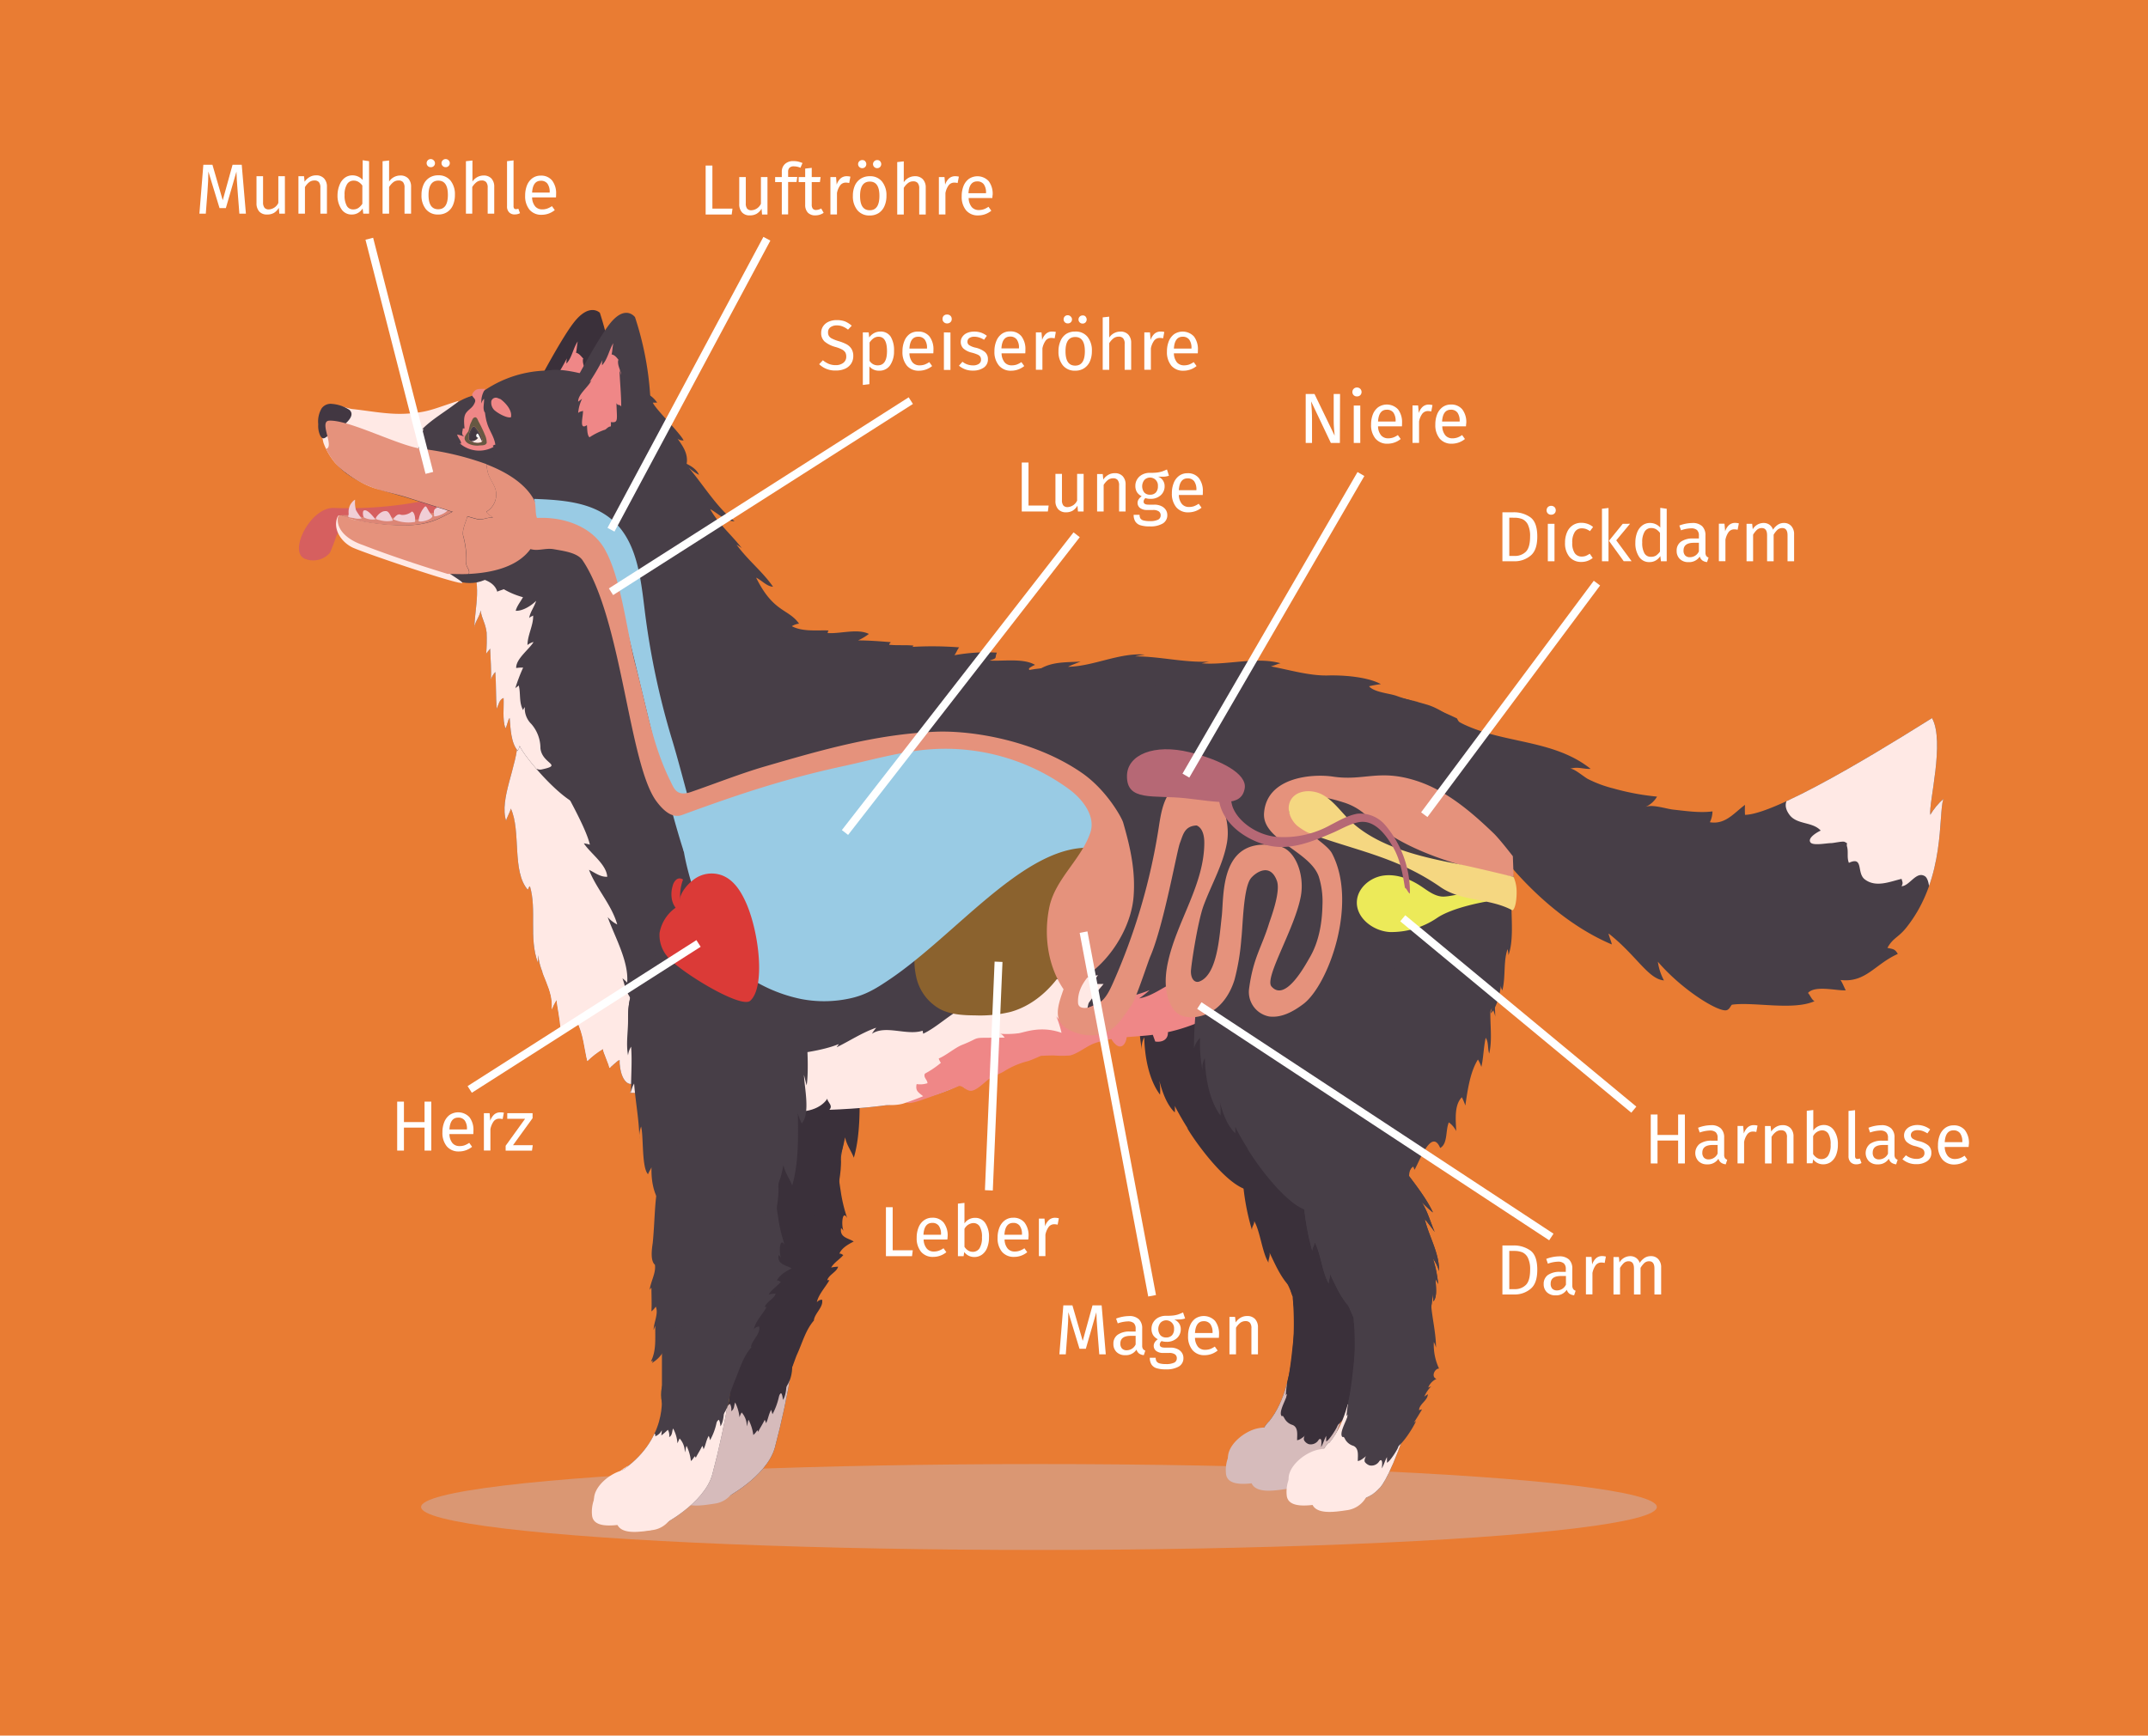 <svg xmlns="http://www.w3.org/2000/svg" xmlns:xlink="http://www.w3.org/1999/xlink" width="544" height="439.67" viewBox="0 0 544 439.67"><defs><clipPath id="clip-path"><path d="M321.37,360.11h0c8.35-10.22,6-31.64,6-31.64h0a10.37,10.37,0,0,1,9.45-14.29,10.2,10.2,0,0,1,10.22,10.22h0s1.32,9.45-5.38,29.56c-4.51,13.74-7,17.36-8,18.13a8.59,8.59,0,1,1-12.31-12Z" fill="none"/></clipPath><clipPath id="clip-path-2"><path d="M183.35,346.71s1.87,11.43-10.66,19.56l10.55,13.51s10.88-5.49,13-13.07c1.75-6.6,3.18-13.3,4.28-20Z" fill="none"/></clipPath><clipPath id="clip-path-3"><path d="M408.18,239.24c.11-.22-.88-2.53-.77-2.75,7,5.49,10,11.54,14,11.87a14.06,14.06,0,0,1-1.54-4.73c5.93,6.93,14.72,12.42,17.14,12.31,1,0,1.32-1.32,1.65-1.43,5.49-.77,15.38,1.54,20.88-.88-.77-.44-1.1-1.54-1.65-2.09,1.76-2,7.14-.55,9.56-.66-.44-.87-.77-1.75-1.32-2.63,6.38.77,8.68-4,14.51-6.6-.77-1.31-1.21-1.2-2.64-1.53,1.54-2.75,2.86-2.53,5.16-5.61,9.57-12.42,7.7-28.13,9-32.09a16.23,16.23,0,0,0-3.3,4c-.44-3,3.74-18.57.44-24.51-3.41,2.09-38.24,24.4-47.36,24.51a19.42,19.42,0,0,1,0-2.53c-2.75,2-4.95,5.06-8.9,4.4a6.31,6.31,0,0,0,.66-2.75c-3.19.44-6.82-.11-9.89-.44-2-.22-5.28-1.43-7.15-.66a6.29,6.29,0,0,0,3-2.64,62.76,62.76,0,0,1-11.1-2.08,30.44,30.44,0,0,1-6.26-2.31c-1-.44-3.85-3-4.73-2.64,2-.66,3.41.11,5.28,0-9.23-7.36-21.43-6.37-31.76-11.1-3.41-1.54-6-4.06-9.67-5.16-2.64-.77-9.45-2.75-11.65-2-9.45,3.3-9,2.2-9.23,8.35-.11,3.41,2,8.46,4.07,11.21,2.3,3.08-.66,6.81,3,7.8,2.53.66,10.55,1.87,13.19,2.53,7,1.87,10,4.73,15.93,8.79,1-2.75,0-2.86-.22-3.95C376.31,211.43,389,231.1,408.18,239.24Z" fill="none"/></clipPath><clipPath id="clip-path-4"><path d="M130.93,183.85l.88-.44V183a4.51,4.51,0,0,1,1.21-.11l54.73-24.72a6.65,6.65,0,0,1-1.87-4.4c3.29,2.86,9.56,3,14.28,4.18-.22,0-.33.11-.22.33,2.86,1.87,6.6,1.32,9.89,1.43a1.56,1.56,0,0,0-.22.66c3.19.22,7.59-1.21,10.44.22a13.71,13.71,0,0,1-2.74,1.64c2.74,0,5.49.22,8.24.44,0,.33-.44.33-.33.66,2,.22,4.17,0,6.15.22a.6.6,0,0,1-.55.33,88.7,88.7,0,0,1,12.09.11c-.44.55-.88,1.65-1.21,2a44.68,44.68,0,0,1,10.77-.66c-.66,1.43.33,1.32-1.87,2,3.41.22,8.57-.66,11.54,1.1a7,7,0,0,0-1.54.88l6.81,54.94c12.86-5.05,26.27-9.45,29.89-6.7s-2.3,21.21-6.59,24.17c-.33-.44-8.46,5.39-8.79,4.84a71.28,71.28,0,0,0-7.25,9c.11-.77-3.19-.66-3.08-1.32-1.43.77-3.52,8.46-7.25,10.77.22-.66-.44-1.32-.22-2-2,1.32-3.3,4.62-6.27,5.5a2,2,0,0,0,.66-1.65c-5.16,1-9.45,6.92-14.17,8.9a9.24,9.24,0,0,1-.44-1.32c-7.91,4.29-19.45,6.15-33.85,6.7,1.32-1.42-1.54-2.3-.11-3.62,0,0-1,3.18-6,3.95.66-.22-15.72,1.1-15.17,1-3.84,1-8,.66-12,.44.33-.11.66-.33,1-.44-3.19-1-6.82-2.63-10.22-2.19.66-.33.55-1.1,1-1.43-3.07-.11-5.38-2.2-9-2,.33-.44.33-1.76.77-2.31-2.52.66-3.51-3.74-3.4-6-.66.11-2,1.76-2.64,2,.22-.43-1.76-4.39-1.54-4.83a21.28,21.28,0,0,0-4,3.08c-.76-3.08-1-6.93-2.63-10a26.73,26.73,0,0,1-4.18,1.43c-.11-1.76-.77-5.17-1-6.93a16.56,16.56,0,0,0-1.21,2.42c.55-5.05-3.07-9-3.4-13.74,0,.55-.11,1.32-.11,1.87-2.31-6.26-.22-13.4-2-19.34-.44.33-.22.44-.55.88-4.07-4.61-1.65-14.94-4.29-20.55-.22,1-1,2.2-1.2,3.08-1.76-5.5,2.85-13.85,3-20.55Z" fill="none"/></clipPath><clipPath id="clip-path-5"><path d="M118.74,140.78c3.62,7.25,1.42,13.29,1.42,18.13,0-1.21,1.54-3.08,1.54-4.29.44,2.53,1.21,3.08,1.54,5.61a43.92,43.92,0,0,1-.11,5.38c.22-.44.88-1,1-1.32.11,2.53.33,5.72.22,7.8a4.71,4.71,0,0,1,1.1-1.86c.22,3.07.11,6.26.33,9.34.44-.88.66-2.42,1.76-2.75.11,2.53-.33,5.27.44,7.69.55-.77.55-2,1.09-2.64.22,2.64.33,6.38,2.09,8.36.11-.55.44-.77.44-1.32.88,2.53,11.87,15.6,16.49,15.27,14.83-1.21,28.9-12.31,37.47-24,1.65-2.31,2.63-4.51,4.61-6.38a18.7,18.7,0,0,0,3.85-4.94c2.64-4.84,4.28-10.33,8.35-10.88-2.75-3.85-6.48-2.75-10.88-11.65,1.43.66,2.64,2.2,4.29,2.31-2.64-3.85-6.49-6.81-9.23-10.66a9.18,9.18,0,0,1,1.32.88c-2.53-3.3-6.05-6.26-8-9.89,2,1.1,3.85,3.08,6.16,3.08-4.51-3.52-7.91-9.24-11.65-13.63a11.43,11.43,0,0,0,2.64,1.87c-.88-2.31-4.51-3.3-6.38-4.29-10.11-5.6-21-6.26-37.14,5-4.61,3.29-13.63,4.72-12.86,11.21" fill="none"/></clipPath><clipPath id="clip-path-6"><path d="M167.53,353.41s1.86,11.43-10.66,19.56l10.55,13.52s11-5.5,13-13.08c1.76-6.59,3.19-13.3,4.29-20Z" fill="none"/></clipPath><clipPath id="clip-path-7"><path d="M336.75,365.39h0c8.36-10.22,6.05-31.65,6.05-31.65h0a10.41,10.41,0,0,1-.88-4.07,10.29,10.29,0,0,1,10.22-10.32c16,0,9.89,24.61,4.94,39.77-4.5,13.74-7,17.37-8,18.14a8.63,8.63,0,0,1-12.64-11.76C336.64,365.5,336.64,365.5,336.75,365.39Z" fill="none"/></clipPath></defs><g id="bg"><rect width="544" height="439.67" fill="#e97c33"/></g><g id="Ebene_1" data-name="Ebene 1"><g id="Illu"><ellipse cx="263.13" cy="381.76" rx="156.48" ry="10.88" fill="#da9773"/><circle cx="195.77" cy="250.77" r="20.88" fill="#3a303a"/><circle cx="198.07" cy="293.52" r="14.83" fill="#473e47"/><path d="M175.11,247.81s4.06,37.8,8.24,48.57,29.56-2.86,29.56-2.86,6.48-34.94,3.85-44.72S184.89,223.52,175.11,247.81Z" fill="#473e47"/><path d="M176.32,243.74c-1.32,2.31-1.43,5.39-1.43,8,0,2.86-.55,5.94,0,8.79a5.28,5.28,0,0,1,.77-2.19c.33,4.06-.11,8.24,0,12.19a5.32,5.32,0,0,1,.77-2.85c.33,4.61,1.32,9.56,1.21,14.06a8.5,8.5,0,0,1,.44-3.29c.54,2.08.1,4.72.54,6.92.33,1.54.11,4.07,1.21,5.16.22-.65.66-1.2.88-1.75-.11,3.73.22,6.59,2.64,9.56a7,7,0,0,0,4.07,2.74c3.07.88,2.52-.44,4.94-1.31,1.76-.66,4.07.1,5.93-.22a12,12,0,0,0,4.51-2.42c1.54-1.21,3.19-4.95,5.49-4.4,1.43.33,1,2,3,1.21s2.31-4.17,2.75-5.82c.33,1.87,1.54,3.4,2.2,5.16,1.64-5.6,1.53-12.53,1.42-18.35a13.46,13.46,0,0,0,1.1,2.64c2.2-2.64.66-9,.55-12.31l.66,2.64c.66-2.09.44-14.62-1.1-15.39a35.49,35.49,0,0,0-5.49-11.65c-2.31-2.74-6.15-3.62-9.56-4.06-4.51-.66-9.78.33-14.18,1.21-3,.55-6.7,1.54-8.68,3.95" fill="#3a303a"/><circle cx="191.92" cy="346.49" r="8.68" fill="#ba832c"/><path d="M183.46,296.38v50.33c0,9.45,17,0,17,0s13.85-46.71,12.42-53.19S190.82,286.05,183.46,296.38Z" fill="#3a303a"/><circle cx="198.07" cy="293.52" r="14.83" fill="#3a303a"/><path d="M212.69,294.73c-.66,2.31,0,5.38.33,7.69a38.81,38.81,0,0,0,1.54,6.16c-1.32-2.42-1.54,2.19-.88,3.29a4.78,4.78,0,0,0-.66-.77c-.44,2.42,1.87,2.53,3.19,3.41-1.32.66-3.08,1.65-3.63,3.08.44-.11.66.22,1,.33-.88,1.1-2.31,1.86-3.08,3.18a9.63,9.63,0,0,1,1.76-.22c-.33,1.32-2.31,2-2.75,3.41h.55c-1,1.76-2.85,3.74-3.18,5.6a1.69,1.69,0,0,1,1.31-.65c.44,1.86-1.86,3.4-2.08,5.27l.22-.22c-2.31,2.53-3.08,5.82-4.51,8.9-.88,2.09-2.2,7-4.39,8-1.54-5.27,1.2-10.55,2.3-15.6s1.32-9.78,2.2-14.73c1-5.6,3.52-11,5.71-16.26a27,27,0,0,0,2-5.93C209.94,297.15,209.94,295.39,212.69,294.73Z" fill="#3a303a"/><path d="M211.48,298.25c-.22-.44.22,1.32.22,1.75a4.86,4.86,0,0,1-.22,2.2c-.44-.77-.77-2.85-1.87-3-.11,1.31.33,4.28-.66,5.27a6.11,6.11,0,0,0-1-1.87c-.65,1.43-1.64,6.6-3.4,6.82a4.12,4.12,0,0,1,0-2.31c-1.21,1.76-1.76,4.83-4.07,5.6V311.1a12.45,12.45,0,0,1-3.18,5.72,1.64,1.64,0,0,0-1-1.65c-1.65,1.43-1,4.61-1.43,6.37a8.85,8.85,0,0,0-3.74.55,3.66,3.66,0,0,1,.66,1.1,1.27,1.27,0,0,0-1.32,1.32,1.4,1.4,0,0,0,.11.66c-1.87.88-2,5.05-2.85,6.7a4.71,4.71,0,0,0-.66-2.42c-1.32,2.42-1.1,5.94-3.52,7.81.11-.33,0-.77.11-1.21a7.9,7.9,0,0,1-2.75,2.64l.33-.66c-.11.11-.44.22-.55.33,1.43-2.86,1-5.94,1.1-9a10.21,10.21,0,0,0-.44,1.09c0-1.86,1.32-4.17.55-5.93a5.77,5.77,0,0,1-1.1,1.21c.11-2,0-4,0-6.05a2.4,2.4,0,0,0-.44.55c.22-2.08,1.65-4.28,1.32-6.37-1.21-1-.77-4.07-.55-5.49.22-2.75.66-14.51,2.09-17,2.09-3.73,3-4.94,6.92-6.15,3.08-.88,7.8.88,11,1.54,3,.66,8.79,1.54,8.79,4.94" fill="#3a303a"/><path d="M321.37,360.11h0c8.35-10.22,6-31.64,6-31.64h0a10.37,10.37,0,0,1,9.45-14.29,10.2,10.2,0,0,1,10.22,10.22h0s1.32,9.45-5.38,29.56c-4.51,13.74-7,17.36-8,18.13a8.59,8.59,0,1,1-12.31-12Z" fill="#3a303a"/><g clip-path="url(#clip-path)"><path d="M339.28,363.52c.88-1.32.88-4.18.88-5.71-.77.88-1,2.52-1.54,3.62-.33.77-2,3.41-2.75,3.74v-1.43c-.54,1-.76,2-1.31,2.86.44-3.08-.66-1.87-.66-1.76a2.31,2.31,0,0,1-2.42,1,2.14,2.14,0,0,1-1.21-1c-.33-.88.77-1.76.33-2.53-1.54,2.2-2.64-3.41-3.08-4.28-.11.22-.33.55-.44.77-.33-.88,0-.55-.55-1.21a5.45,5.45,0,0,1-.88-2.86,19,19,0,0,0,.44-4.29c-1,.33-2.63,5.17-3.29,6.16-2,2.41-4.29,3.84-5.28,7a13.69,13.69,0,0,0,.33,8.13c1,2.64,3.63,5.94,6.38,6.49s4.94-.55,7.25-1.65c4.61-2.31,6.37-6.16,8-11" fill="#d6bbbb"/></g><path d="M327.63,327.92c.77,2.19,2.31,4.06,3.19,6.26s1.21,4.4,2.09,6.37a6.1,6.1,0,0,0-.66-.88,13.23,13.23,0,0,0,.55,4.18,20.3,20.3,0,0,0,.44,2.53c-.22-.11-.66-.88-1-.66-.55.22.11,1.43.22,1.65.55,1.21,1.65,3.18,1.54,4.5-.11,0-.22-.11-.33-.11-.33.77-.11,1.76-.33,2.53a10.06,10.06,0,0,0,0,3.63,7.34,7.34,0,0,1-.11,2.19,12.89,12.89,0,0,1-2.42,4.73,2.68,2.68,0,0,0,0-1.32c-.77.44-1.43,1.21-2.31,1.32,0-1.43.33-3.19-1.1-3.85a3.44,3.44,0,0,1-2.08-1.65c-.11-.22-.22-.33-.33-.54s-.44,0-.44-.11c-.77-1.1,1.2-4.18,1.53-5.72l-.43.44a25.81,25.81,0,0,1,.76-5.05c.55-3.19.88-6.49,1.21-9.67a53.75,53.75,0,0,0,.33-5.94C327.74,331,327.19,329.13,327.63,327.92Z" fill="#3a303a"/><path d="M347,322.64c-.11,4.4,1.32,8.9,1.32,13.41a7.64,7.64,0,0,0-.55-1.43,14,14,0,0,0,1.32,6.7c-1.1,0-2.09,2.09-.66,2.64a4.09,4.09,0,0,0-2.09,2.2c.22-.11.55-.22.77-.33a8.33,8.33,0,0,0-1.75,2.64c.21-.22.65-.44.87-.66.11,1.53-2.19,2.52-2.19,4.06.22-.11.55-.11.77-.22-.66,1.1-1.32,2.2-2.09,3.41l.55-.44c-.55,1.43-3.74,6.59-5.5,6.92a10.71,10.71,0,0,1,.77-3.73c.77-2.64,1.1-5.5,1.87-8.14,1.21-4.39,2.53-8.79,3.74-13.18A69.61,69.61,0,0,0,347,322.64Z" fill="#3a303a"/><path d="M326.64,366.93a6.52,6.52,0,0,0-7.69-5.17c-3.73.55-8.46,4.51-7.91,8s6.15,5.06,9.89,4.51A6.57,6.57,0,0,0,326.64,366.93Z" fill="#d6bbbb"/><path d="M331.37,369.78a6.58,6.58,0,0,0-7.47-5.49h0c-3.52.55-7.7,7.14-7.15,10.66s5.61,2.75,9.23,2.2A6.63,6.63,0,0,0,331.37,369.78Z" fill="#d6bbbb"/><path d="M325.76,368.14a6.67,6.67,0,0,0-7.69-5.28c-3.73.55-8.13,5.17-7.58,10.44.33,3.52,5.82,2.64,9.56,2A6.32,6.32,0,0,0,325.76,368.14Z" fill="#d6bbbb"/><circle cx="178.73" cy="372.31" r="8.68" fill="#d6bbbb"/><path d="M183.35,346.71s1.87,11.43-10.66,19.56l10.55,13.51s10.88-5.49,13-13.07c1.75-6.6,3.18-13.3,4.28-20Z" fill="#3a303a"/><g clip-path="url(#clip-path-2)"><path d="M200.05,353.3c-.11-1.54.66-4-.55-5.16-.44,2-.11,4.83-1.21,6.48-.11-1.1-.44-2.64-1-.88a17.13,17.13,0,0,1-1.65,4.51c-.11-.33-.22-.77-.33-1.1-.66,1.1-.77,2.41-1.32,3.4a2.1,2.1,0,0,0-.33-.88c-.44,1-1.21,2.09-1.65,3.08a.83.83,0,0,0-.22-.44,5.29,5.29,0,0,1-1,1.21,12.08,12.08,0,0,0-1.21-3.85c-.22.44-.22,1.1-.44,1.65a5.2,5.2,0,0,0-1.31-3.51,6.07,6.07,0,0,0-.55,1.2,10.56,10.56,0,0,0-1.1-3.73c-.33.77-.11,1.65-1,2.2a2.74,2.74,0,0,0-.33-1.87,19.12,19.12,0,0,1-1.65,1.43,5.36,5.36,0,0,1,.11-1.32,3.23,3.23,0,0,1-1.65,1.54v-.44c0-.11-.33-.33-.33-.44-1.1,1-2.53,1.76-3.73,2.74-1.87,1.32-3.74,2.86-5.72,4.07-1.32.77-3.41,1.43-3.19,3.41.44,2.85,12.09,13,14.18,14.5,4.29,3.19,4.62,3.41,10.11-1.65,2.42-2.3,4.07-5.16,5.93-7.91a13.85,13.85,0,0,0,2.86-7.36c.11-3.3.44-6.59.66-9.89" fill="#d6bbbb"/></g><circle cx="191.92" cy="346.49" r="8.68" fill="#3a303a"/><path d="M181.92,370.66a6.52,6.52,0,0,0-7.69-5.16c-3.74.55-8.46,4.5-7.91,8s6.15,5.05,9.89,4.51A6.81,6.81,0,0,0,181.92,370.66Z" fill="#d6bbbb"/><path d="M186.54,373.52a6.58,6.58,0,0,0-7.48-5.49h0c-3.51.55-7.69,7-7.14,10.65s5.61,2.75,9.23,2.2A6.45,6.45,0,0,0,186.54,373.52Z" fill="#d6bbbb"/><path d="M181,371.87a6.52,6.52,0,0,0-7.69-5.16c-3.74.55-8.13,5.16-7.58,10.44.33,3.51,5.82,2.63,9.56,2A6.62,6.62,0,0,0,181,371.87Z" fill="#d6bbbb"/><path d="M178.84,369.34a12.35,12.35,0,0,0-3,1.87c-1,1-1.21,2.42-1.87,3.52a5.29,5.29,0,0,1,1.21-3.74A7.33,7.33,0,0,1,178.84,369.34Z" fill="#bca4a4"/><path d="M171.7,368a5.84,5.84,0,0,0-2.2,1.42,6.29,6.29,0,0,0-.88.77,5,5,0,0,1-.76.77C168.62,369.56,170.27,367.48,171.7,368Z" fill="#bca4a4"/><circle cx="336.86" cy="324.29" r="10.22" fill="#3a303a"/><path d="M315.33,301.1l12.08,27.15,19.67-4.07s-1.65-19.12-7.36-30S315.66,293.63,315.33,301.1Z" fill="#3a303a"/><circle cx="326.53" cy="294.29" r="13.19" fill="#3a303a"/><path d="M337,285.94c0,1.43,4.18,6.26,5.61,8.35a50.74,50.74,0,0,1,4.83,7.69,22.25,22.25,0,0,1-2.85-2.74c1.53,2.41,2.19,5.05,3.29,7.58-.77-1.1-1.65-2.2-2.52-3.3,1,4.29,3.73,8.68,3.62,13.19a10.72,10.72,0,0,0-1.54-3.19,42.52,42.52,0,0,1,1.32,6.48l-.66-1.31c0,1.75.55,4.39-.55,5.71a18.09,18.09,0,0,0-.33-2c.22,2.64-.55,7.8-3.95,7.69.11-7.69-.11-13.95-2.2-21.53A104.07,104.07,0,0,1,337,285.94Z" fill="#3a303a"/><path d="M314.89,298c-.11-.11-.11-.55-.22-.22a59.39,59.39,0,0,0,2.41,13.84c-.11-.88.66-1.43.55-2.3,1.54,2.63,2,7.91,3.63,10.54-.11-.87.55-1.75.22-2.63,2,4.17,3.74,8.46,7.91,10.88-.11-1.54-1.65-3.3-2.2-4.84-1.43-3.41-3-6.7-4.06-10.22-.88-2.75-2.2-5.38-3.3-8.13A30.63,30.63,0,0,0,314.89,298Z" fill="#3a303a"/><path d="M288.4,240.88c.88-15.71,16.82-35.27,36.93-36.92,20.32-1.65,36.92,16.6,36.92,36.92a36.94,36.94,0,0,1-36.92,36.93h0C304.89,277.92,287.3,261.32,288.4,240.88Z" fill="#3a303a"/><circle cx="326.53" cy="294.29" r="13.19" fill="#3a303a"/><path d="M288.4,240.88s1.32,39.56,26.93,60.22l24.39-6.81s17.69-28.68,21.32-44C361,250.45,343.46,196.93,288.4,240.88Z" fill="#3a303a"/><path d="M299,218.8c-3,1.1-5.16,5.27-7,8.13-2.64,3.85-5.28,10.88-6.7,15.27,1.42-1.42.77,1.21,2.41,0-1.42,5.94-2.19,3.41-2.19,9.78a10.38,10.38,0,0,1,2.52-5.71,99.19,99.19,0,0,0-1,14,5.42,5.42,0,0,1,1.54-2.64,36.13,36.13,0,0,0,.66,8.46,4.94,4.94,0,0,1,.55-3.3c.11,4.73,1.1,10.66,4,14.51a12.73,12.73,0,0,0-.55-4.95c.77,3.08,1.87,7.15,4.28,9.45a8.17,8.17,0,0,0,0-1.64,79.89,79.89,0,0,0,4.29,7.25,10,10,0,0,0-1.21-1.76c2.31,4.07,14,20.33,18.79,14.72,2-2.3,0-6.7-1.32-8.68a100.26,100.26,0,0,1-11.32-23.07,119.42,119.42,0,0,1-6.37-29C299.72,232.86,302,226.6,299,218.8Z" fill="#3a303a"/><path d="M355.54,221.43c.44,2.53,2.31,4.62,3.41,7a38.93,38.93,0,0,1,2.42,8.68,77.16,77.16,0,0,1,1.87,15c-.11-.77-.55-1.53-.66-2.3a.49.49,0,0,0-.55,0c-.22,3.73.55,8-.33,11.64-.44-1.42-.11-2.85-.88-4-.55,2.42-.55,4.94-1.1,7.36a14.32,14.32,0,0,0-.88-1.87c-2,3.19-2.64,7.91-3.19,11.65a16.84,16.84,0,0,0-.87-2.09c-2,2-1.54,5.83-1.43,8.57a6,6,0,0,0-1.87-2.19c-.88,2-.22,5.38-2.2,6.48-2.2-5.28-5.49,3.74-6.48,5.49-.11-.11-.22-.66-.33-.77-1.65.88-.88,4.07-1,5.83-.77-.55-2-1.76-3.3-1.76,0,.44-.11.88-.11,1.32-1-1-2-2.31-3-3.19.11,3-.66,7.47-3.74,8.57.11-9.12-4.62-15.71-9.45-22.74-5.72-8.35-11.21-23.85-5.61-33.19,2.75-4.5,4.95-7.69,10.33-8.13,4.18-.44,5.5.77,9.12,2.31,2.09.88,4,1.75,6.27,1.1,3-.88,7.14-5.83,8.46-8.47C352.47,228.25,351.59,223.08,355.54,221.43Z" fill="#3a303a"/><circle cx="350.27" cy="191.44" r="13.85" fill="#473e47"/><path d="M408.18,239.24c.11-.22-.88-2.53-.77-2.75,7,5.49,10,11.54,14,11.87a14.06,14.06,0,0,1-1.54-4.73c5.93,6.93,14.72,12.42,17.14,12.31,1,0,1.32-1.32,1.65-1.43,5.49-.77,15.38,1.54,20.88-.88-.77-.44-1.1-1.54-1.65-2.09,1.76-2,7.14-.55,9.56-.66-.44-.87-.77-1.75-1.32-2.63,6.38.77,8.68-4,14.51-6.6-.77-1.31-1.21-1.2-2.64-1.53,1.54-2.75,2.86-2.53,5.16-5.61,9.57-12.42,7.7-28.13,9-32.09a16.23,16.23,0,0,0-3.3,4c-.44-3,3.74-18.57.44-24.51-3.41,2.09-38.24,24.4-47.36,24.51a19.42,19.42,0,0,1,0-2.53c-2.75,2-4.95,5.06-8.9,4.4a6.31,6.31,0,0,0,.66-2.75c-3.19.44-6.82-.11-9.89-.44-2-.22-5.28-1.43-7.15-.66a6.29,6.29,0,0,0,3-2.64,62.76,62.76,0,0,1-11.1-2.08,30.44,30.44,0,0,1-6.26-2.31c-1-.44-3.85-3-4.73-2.64,2-.66,3.41.11,5.28,0-9.23-7.36-21.43-6.37-31.76-11.1-3.41-1.54-6-4.06-9.67-5.16-2.64-.77-9.45-2.75-11.65-2-9.45,3.3-9,2.2-9.23,8.35-.11,3.41,2,8.46,4.07,11.21,2.3,3.08-.66,6.81,3,7.8,2.53.66,10.55,1.87,13.19,2.53,7,1.87,10,4.73,15.93,8.79,1-2.75,0-2.86-.22-3.95C376.31,211.43,389,231.1,408.18,239.24Z" fill="#473e47"/><g clip-path="url(#clip-path-3)"><path d="M493.56,214.73a35.85,35.85,0,0,1-5.38,14.07c.77-1.21.66-5.94-.66-6.82-2.2-1.42-3.85,2.42-5.93,2.53.44-.88.22-1,0-1.87-2.86.66-6.49,2.31-9.34.11-2.09-1.64-.22-5.93-4-4.17-.55-1.32-.11-2.64-.44-4-.33-1.1.44-.77-.66-1.32-.55-.22-2.75.33-3.52.33-1,0-4.28.66-5.05-.11-1-1.1,1.54-2.63,2.53-3.07-2.09-2.31-6-1.43-7.91-4-2.53-3.41.54-5.38,3-7.36a168.3,168.3,0,0,0,15.72-14.95c3.95-4.17,10-13.62,16.15-8.57C497,183.19,494,201.65,493.56,214.73Z" fill="#ffe9e5"/></g><path d="M227.74,273.52c3.3-.55,6.27-2.75,9.45-3.84a91.61,91.61,0,0,1,10.55-2.42,21,21,0,0,1,9.78,0c3,.55,6.38.11,9.34.11a26.5,26.5,0,0,0,4.18,0c2.09-.55,4.07-2.31,6.15-3.08,4.29-1.54,8.91-1.54,13.52-2a44.8,44.8,0,0,0,15-4.28c2.85-1.43,2.63-3.74,2.63-6.71,0-2.41.11-5-1.65-7-3.51-3.95-13-3-17.8-2.75-15.49.55-28.57,10.22-42.74,15.28-5.83,2.09-13.08,3.63-17.92,7.69C226.54,266.16,222.91,271.1,227.74,273.52Z" fill="#ef8787"/><ellipse cx="263.13" cy="210.89" rx="34.5" ry="37.91" fill="#473e47"/><path d="M257,173s23.41-8.57,71.87-1.75c13.41,1.86,28.24,4.94,39.56,13.84,17.91,14.18,14.84,52.86,9.34,67.36-4.5,11.87-34.06,16.27-46.92,4.07-5.49-5.17-16.37-9.12-24.51-9.34-12.74-.44-23.62,8.9-40.65,2.2Z" fill="#473e47"/><path d="M376.31,195.83c5.17,7.58,5.94,16.48,7.81,25.38a9.41,9.41,0,0,0-1-2.41c-.22,1.87.44,3.95.55,5.82.22,2.75-.22,5.72-.88,4.62,0,3.84.55,9.23-.77,12.74a6.33,6.33,0,0,0-.22-1.53c-1.1,3.07-.44,7.14-1.32,10.43a2.41,2.41,0,0,1-.33-1.75c-.11,2.19-1.1,6.37-2.64,7.58l.33-1.32a13.32,13.32,0,0,1-4.39,5.16,2.41,2.41,0,0,1,.55-1.75,11.88,11.88,0,0,1-4.73,2l.55-.54a13.74,13.74,0,0,1-8,1.75c2.64-5.27,7.47-9.45,10.88-14.06,6.48-8.79,10.44-23.3,7.8-38.24a59.85,59.85,0,0,0-1.65-7.7C378.07,199.9,376.2,197.92,376.31,195.83Z" fill="#473e47"/><path d="M257.74,172.31c1.43-1.31,4.29-2.08,6.05-3.07,3.07-1.65,6.37-1.43,9.89-1.65-1.1.44-2.31.88-3.19,1.32,6.48-.11,13-3.63,19.45-3.08-.55.11-1.65.22-2.42.44,6.16,0,12.53,1.65,18.68,1.32l-1.86.44c6.26.55,13.84-1.76,20,0-.44,0-2.09.77-2.53.77,4.72.88,9.78,2.42,14.5,2.31,3.85-.11,10,.33,13.41,2.19a28.14,28.14,0,0,0-3,.55c1.32,1.54,5.06,1.76,6.93,2.42a35.1,35.1,0,0,0,5.6,1.54,15.57,15.57,0,0,0-2.2-.44A79,79,0,0,1,369,182c1.21,2.53,4.62,4.62,2.75,4.4,2.86,4,8.24,6.92,9.78,12-1.43-.11-2.86-2-4.29-1.32.66,4.61,4.73,9.23,3.52,14.18-2.31-.66-4.29-4.84-5.72-6.49-6-7-13.18-12.53-20.54-17.58-4.4-3.08-9.78-5.38-14.51-7.69-5.38-2.64-11.21-5-17.14-5.39-11.76-.77-23.41-1.43-35.17.22-5.27.77-10.55,1.54-15.93,2.31-1.87.22-7.69,1.76-8.68-.88" fill="#473e47"/><path d="M373.13,256.49c-1-.66.66-1.21-5.06,2.86-1.65,1.2-5.49,2.85-7.47,2.63,0-.11-4.51,2-4.51,2a16.46,16.46,0,0,1-9.89,2.53,4.36,4.36,0,0,1,2.09-.77c-3.62-1.54-8.9-1.43-11.87-5.49.55.22.44.32.77.65-2,.22-4.17-1.2-6-1.86-2.09-.66-5.17-.66-6.81-2.09a22.16,22.16,0,0,0,3.62-1c-2.63-.88-4.83-1.65-7.14-3.85.77-.44,1.65-.22,2.42-.55-1.76-1-4.07-3.18-6.6-3.29a28.13,28.13,0,0,1,2.64-1.21c-.22-2.42-5.93-2.09-7.69-2.64-2.75-.77-4.62.66-7.25,1.21.55-.77,1.65-1.43,1.86-2.64-1.31.33-2.52,0-3.84.55-3.63,1.65-7.25,1.43-10.77,3.63a28.45,28.45,0,0,0,1.87-3.63c-1.54.11-2.42,2-3.52,3.19a28,28,0,0,1-6,5.38c.66-1.32,1.76-2.3,1.65-4.06a25.25,25.25,0,0,1-10.66,7.47c-.66-.88-2-2-2.75-1.54-1.54.77-7.58,1.54-11.43-1.65-2.64-2.19-14.72-5.93-16-9.56,5.93-.22,22.3.22,28-1.86,7-2.64,13.19-6,20.55-7a123.35,123.35,0,0,1,20.11-1.21c20.66.88,38.46,27,59.67,17.15" fill="#473e47"/><path d="M284.12,246.27c-.55.88-1.21,2.64-1.87,3.74s-2.09,2.63-2.42,4c.88,0,2.09-.88,5.06-1.32a34,34,0,0,0,6.26-1.87,24.49,24.49,0,0,1-2.64,2.09c3.63-.55,6.93-3.62,10.44-4.72a10,10,0,0,0-1.21,1.76c1,.44,3.52-.77,7.26-1.54,4.72-1,9.45-.66,14.28-1.21,1.1-.11,6.27-.33,6.7-1.76.55-1.65-7-3.19-8-3.41a64.91,64.91,0,0,0-18.35-1.1c-5.38.44-12.42-.1-17,3.52" fill="#473e47"/><circle cx="163.9" cy="178.36" r="32.97" fill="#473e47"/><circle cx="267.08" cy="204.62" r="35.49" transform="translate(22.32 435.48) rotate(-80.78)" fill="#473e47"/><path d="M130.93,183.85l.88-.44V183a4.51,4.51,0,0,1,1.21-.11l54.73-24.72a6.65,6.65,0,0,1-1.87-4.4c3.29,2.86,9.56,3,14.28,4.18-.22,0-.33.11-.22.33,2.86,1.87,6.6,1.32,9.89,1.43a1.56,1.56,0,0,0-.22.66c3.19.22,7.59-1.21,10.44.22a13.71,13.71,0,0,1-2.74,1.64c2.74,0,5.49.22,8.24.44,0,.33-.44.33-.33.66,2,.22,4.17,0,6.15.22a.6.6,0,0,1-.55.33,88.7,88.7,0,0,1,12.09.11c-.44.55-.88,1.65-1.21,2a44.68,44.68,0,0,1,10.77-.66c-.66,1.43.33,1.32-1.87,2,3.41.22,8.57-.66,11.54,1.1a7,7,0,0,0-1.54.88l6.81,54.94c12.86-5.05,26.27-9.45,29.89-6.7s-2.3,21.21-6.59,24.17c-.33-.44-8.46,5.39-8.79,4.84a71.28,71.28,0,0,0-7.25,9c.11-.77-3.19-.66-3.08-1.32-1.43.77-3.52,8.46-7.25,10.77.22-.66-.44-1.32-.22-2-2,1.32-3.3,4.62-6.27,5.5a2,2,0,0,0,.66-1.65c-5.16,1-9.45,6.92-14.17,8.9a9.24,9.24,0,0,1-.44-1.32c-7.91,4.29-19.45,6.15-33.85,6.7,1.32-1.42-1.54-2.3-.11-3.62,0,0-1,3.18-6,3.95.66-.22-15.72,1.1-15.17,1-3.84,1-8,.66-12,.44.33-.11.66-.33,1-.44-3.19-1-6.82-2.63-10.22-2.19.66-.33.55-1.1,1-1.43-3.07-.11-5.38-2.2-9-2,.33-.44.33-1.76.77-2.31-2.52.66-3.51-3.74-3.4-6-.66.11-2,1.76-2.64,2,.22-.43-1.76-4.39-1.54-4.83a21.28,21.28,0,0,0-4,3.08c-.76-3.08-1-6.93-2.63-10a26.73,26.73,0,0,1-4.18,1.43c-.11-1.76-.77-5.17-1-6.93a16.56,16.56,0,0,0-1.21,2.42c.55-5.05-3.07-9-3.4-13.74,0,.55-.11,1.32-.11,1.87-2.31-6.26-.22-13.4-2-19.34-.44.33-.22.44-.55.88-4.07-4.61-1.65-14.94-4.29-20.55-.22,1-1,2.2-1.2,3.08-1.76-5.5,2.85-13.85,3-20.55Z" fill="#473e47"/><g clip-path="url(#clip-path-4)"><path d="M125.44,199.79c.66,1.54.22,4.06.33,6,.22,4.29.66,8.68.88,13,.44,10.77,3.07,19.56,6.59,29.78q4.29,12.85,8.57,25.71c1.43,4.29,3.41,12.2,9.12,8.57.22.66,1,1.43,1.21,2.2,2.42-1.32,2-6.7,2.2-9.12.44-6,.66-12.09,1.1-18a35.26,35.26,0,0,0,3.07,5.6c.11-5.27,1-10.66-.87-15.71a10.9,10.9,0,0,1,1.2,1.1c.44-5.39-3.18-11.65-4.94-16.6a8,8,0,0,0,2.42,1.87c-1.43-5.05-5.28-9-7.15-13.84,1.43.66,2.86,1.86,4.62,1.75-.22-3.18-4.18-5.82-5.93-8.46a9.66,9.66,0,0,1,1.53.33c-1-4.39-6.37-13.62-8.57-17.8a16.28,16.28,0,0,1,.88,1.43,32.15,32.15,0,0,1-4.61-4.07c0,.22-.11.33-.11.55-3-2.52-5.61-6.48-8.35-9.34-3-3.07-4.84-1.76-6.71-5.6A50.48,50.48,0,0,1,125.44,199.79Z" fill="#ffe9e5"/><path d="M149.94,235.28c4.62,3.41,7.92,18,12.75,21.1,4.51,2.86,13.41,4.07,16.59,7.58-1.64,1.1-3.62,1.65-4.94,2.86,7.14,3.19,16.26-1.76,23.62-.66-.11.44-.32.77-.43,1.21,4.17-.33,10.87-1.21,14.83-2.86,0,.33-.33.44-.44.77,3.19-1.54,6.48-3.74,10-4.94a12.45,12.45,0,0,0-1.1,1.53c3.52-2.3,8.79.55,12.86-.77,0,.22.11.55.11.77,3.51-1.64,6.7-4.94,10.44-6.7,4.72-2.2,11.1-2.86,16.26-4a19.42,19.42,0,0,1-2.2-.44c5.06-4,13.85-2,19.78-3.73-.44.66-.77,1.21-1.54,2.31a77.89,77.89,0,0,1,11.32.44c-9,5.38-14.5,15.27-19.78,24.28-5.93,10.11-20,11.87-28.35,20-9.89,9.56-20.44,12.64-33.95,13.3-14,.66-25.61-2-38.57-6.6-10.22-3.62-19.12-6.59-23.85-16.7-2.75-5.71-6.15-11.54-7.25-17.91-.77-4.51-1-11.87.11-16.15C137.86,243,146.1,230.12,149.94,235.28Z" fill="#ffe9e5"/></g><path d="M118.74,140.78c3.62,7.25,1.42,13.29,1.42,18.13,0-1.21,1.54-3.08,1.54-4.29.44,2.53,1.21,3.08,1.54,5.61a43.92,43.92,0,0,1-.11,5.38c.22-.44.88-1,1-1.32.11,2.53.33,5.72.22,7.8a4.71,4.71,0,0,1,1.1-1.86c.22,3.07.11,6.26.33,9.34.44-.88.66-2.42,1.76-2.75.11,2.53-.33,5.27.44,7.69.55-.77.55-2,1.09-2.64.22,2.64.33,6.38,2.09,8.36.11-.55.44-.77.44-1.32.88,2.53,11.87,15.6,16.49,15.27,14.83-1.21,28.9-12.31,37.47-24,1.65-2.31,2.63-4.51,4.61-6.38a18.7,18.7,0,0,0,3.85-4.94c2.64-4.84,4.28-10.33,8.35-10.88-2.75-3.85-6.48-2.75-10.88-11.65,1.43.66,2.64,2.2,4.29,2.31-2.64-3.85-6.49-6.81-9.23-10.66a9.18,9.18,0,0,1,1.32.88c-2.53-3.3-6.05-6.26-8-9.89,2,1.1,3.85,3.08,6.16,3.08-4.51-3.52-7.91-9.24-11.65-13.63a11.43,11.43,0,0,0,2.64,1.87c-.88-2.31-4.51-3.3-6.38-4.29-10.11-5.6-21-6.26-37.14,5-4.61,3.29-13.63,4.72-12.86,11.21" fill="#473e47"/><g clip-path="url(#clip-path-5)"><path d="M119.94,142.75c1.1-.22,2.64-1.86,3.52-2.63a8.2,8.2,0,0,0-.77,1.32c1-.22,4.84-1.65,3.08.77,1.1,0,2.42-1.1,3.4-1.54s2.09-1.1,3.08-1.43c-.33.88-1.1,1.76-1,2.86a14.69,14.69,0,0,0,2-.77,3.23,3.23,0,0,0-.22,1.75c.66,0,1.21-.44,2-.22a16.42,16.42,0,0,1-1.65,4.4c-.55,1.21-1.65,2.09-2,3.3.55-.22,1.1-.77,1.65-1-.11,1.76-2,3.4-2.42,5.16,1.76.11,4-1.32,5.17-2.52-.44,1.53-1.54,2.85-1.76,4.39.22-.33.66-.44,1-.66.11,2.42-1.43,4.95-1.43,7.47a4.06,4.06,0,0,1,1.54-.77c-1.1,1.87-4.51,4.29-4.4,6.6a9.46,9.46,0,0,1,1.76-.11,43.23,43.23,0,0,0-2,5.27c.22-.33.66-.44.88-.77.55,2.09,0,4.18,1.1,6.27a2.76,2.76,0,0,1,.44-.77,5.53,5.53,0,0,0,1.65,4.28,9.33,9.33,0,0,1,2.31,6.16c.44,4.06,5.93,4.17.22,5.38-1.76.33-5.06-2.75-5.5-4.17-.88-3.08-2.2,5.05-3,2-1-3.84-1.43-7.8-2.42-11.64-.88-3.41-2.53-6.49-3.52-9.89C119.5,162.1,115.44,153.63,119.94,142.75Z" fill="#ffe9e5"/></g><path d="M83.68,139.79a3,3,0,0,1-.77.88,5.61,5.61,0,0,1-5.38,1c-4.84-1.32.88-13.08,6.92-13a99.41,99.41,0,0,0,33.63-4.51s12.74,3,2,7.26c-.88.33-9,.11-10,.33a58.77,58.77,0,0,1-11.53,2.41,37.17,37.17,0,0,1-5,0c-1.76,0-3.41-.22-5.16-.33a3.21,3.21,0,0,0-3.3,2.2C84.67,137.37,84.12,138.69,83.68,139.79Z" fill="#d65f5f"/><path d="M114.56,132.1c.11-1.21,1.43-2.31.44-3.3a2.16,2.16,0,0,0-2.42-.22c-.44.33-1,.66-1.54,1-.88.33-2.19.33-3,.88-.33.22-.33.44-.66.66a3.58,3.58,0,0,1-1.54.44c-2.09.33-4.18-.44-6.16-.44-1.09,0-2.3.22-3.4.22-2.31,0-4.62-.44-7-.66a11.08,11.08,0,0,0-3.3-.11c-.22.88,1.1,1.43,1.65,1.76,3,1.75,6.37,2,9.67,2.41,4.06.66,7.8,1.21,11.87.11C111.37,134.4,113.68,134,114.56,132.1Z" fill="#dc8676"/><path d="M89.61,131.77c20.33,3.73,21.1-1.32,28-3.3,2.41,1-1,4.83-.33,7.36a22.85,22.85,0,0,1,.77,6.7c-.22,1.65-.11,4.07-1.21,5.17-6.93-2-19-5.93-26.27-8.79a7.38,7.38,0,0,1-5-7.69C85.77,129.57,87.75,131.44,89.61,131.77Z" fill="#473e47"/><path d="M113.35,128.8a6,6,0,0,0-2.64-2.31,2.42,2.42,0,0,0,.22,1.54c-.33.11-.33.33-.33.66-1,.33-.66,1.32-.66,2.09C110.49,131,113.79,129.79,113.35,128.8Z" fill="#f0ced6"/><path d="M109.5,130.67a8.2,8.2,0,0,1-1.09-1.54c-.44-.77-.55-1.21-1.1-.44A6.19,6.19,0,0,0,106,132C106.65,132.43,109.61,131.55,109.5,130.67Z" fill="#f0ced6"/><path d="M91.59,131.33a17.18,17.18,0,0,1-1.43-2.09,7.17,7.17,0,0,1-.22-2.64c-.43.11-1,.88-1.2,1.21a4,4,0,0,0-.44,2.31c0,.77-.66.88,1.21,1.1A4.36,4.36,0,0,0,91.59,131.33Z" fill="#f0ced6"/><path d="M105.11,132.21c.11-.66,0-2.31-.77-2.64a3.84,3.84,0,0,1-2.42.88c-.55,0-.66-.33-1.32,0a3.12,3.12,0,0,0-1,1.1A9.57,9.57,0,0,0,105.11,132.21Z" fill="#f0ced6"/><path d="M99.5,131.88a12,12,0,0,0-.87-1.76c-.44-.66-.77-.77-1.65-.55a3.57,3.57,0,0,0-1.43,1.1c-.66.77-.44.88.66,1.1A6.58,6.58,0,0,0,99.5,131.88Z" fill="#f0ced6"/><path d="M95.11,131.55c-.44-.44-2.09-2.75-3-2.2-.33.22-.22,1.54.11,1.76A4.94,4.94,0,0,0,95.11,131.55Z" fill="#f0ced6"/><circle cx="118.96" cy="138.14" r="9.56" fill="#473e47"/><path d="M102.47,133.85c-.22.33-.22.55.33.88a.57.57,0,0,1,.22.44c0,1,2.86,2.53,3.3,3.41.77,1.21,6.59,3.63,5.16,4.06-2.09.55,7.48,5.39,5.28,5.06-3.3-.44-24.4-7.58-27.47-9-2.75-1.32-5.06-4.51-3.85-7.69.11-.22.33-.55.55-.44.77.22,2.75.88,4.39,1.32a52.24,52.24,0,0,0,11.54,1.31.47.47,0,0,1,.44.44C102.58,133.63,102.58,133.74,102.47,133.85Z" fill="#ffe9e5"/><circle cx="124.23" cy="115.61" r="16.04" fill="#473e47"/><path d="M123.57,119.79c.55,2,2.31,3.62,2.09,5.82a5,5,0,0,1-2.42,4c-.44.22,2,1.65,1.54,1.54-1.43-.11-2.2.55-3.63.44-1.65-.22-18.9-5.83-19.12-5.83-4.94-1.43-10.11-2.75-14.28-5.82-7.37-5.39-7.37-17.25-4.51-17.25s12.75,4.06,22.2,2.41c1-.22,11.54-3.29,12.64-3.51,1.86-.55,3.18,3.07,3.73,4.39C123.9,110.12,122.36,115.17,123.57,119.79Z" fill="#473e47"/><path d="M116,101.77h0c-3,2.41-6.6,4.39-9.12,7,.11,0,.22-.11.33-.11,0,.88-1,1.43-1.21,2.2s.11.88.11,1.65-.22,1.31-.22,2a9.32,9.32,0,0,0,.44,1.87c0,.11,0,.22-.11.22-1.76.77-4.29.66-5.17,2.64-.66,1.54-.66,4.5-2.74,4.83-4,.66-11.1-4.17-13.52-6.92a17.19,17.19,0,0,1-2.86-4.94,14.88,14.88,0,0,1-.44-3.19c-.11-2.53,1.43-3.63,3-5.61,1-1.2,3.41.11,4.84.22,3.07.33,6.15.88,9.23,1.1a32.71,32.71,0,0,0,8-.33c2.85-.44,5-1.42,9.56-2.85C116.1,101.44,116.1,101.33,116,101.77Z" fill="#ffe9e5"/><path d="M84.12,102.32a9.3,9.3,0,0,1,4.4,1.53c1.31,1.21-.22,2.75-1.32,3.74-1.32,1-2.64,1.87-4.07,2.75-.88.66-1.43,1.21-2.09-.11a6,6,0,0,1-.44-2.75,6.54,6.54,0,0,1,.88-4.07A2.83,2.83,0,0,1,84.12,102.32Z" fill="#423742"/><rect x="116.54" y="106.6" width="7.69" height="7.69" fill="#ffe9e5"/><circle cx="119.39" cy="109.68" r="2.09" fill="#423742"/><circle cx="121.15" cy="110.34" r="0.55" fill="#fff"/><path d="M122.14,112s-1.32-3.19-2.53-3.74h0s.33-1,1.21.11,1.65,3.19,1.32,3.63" fill="#473e47"/><circle cx="144.01" cy="107.48" r="11.87" fill="#3a303a"/><path d="M155.66,109.9a80.57,80.57,0,0,0-3.74-30.66s-2.53-2.64-6.48,2.31-12.53,21.75-12.53,21.75Z" fill="#3a303a"/><path d="M145.88,89.35c.22-.88.22-1.87.44-2.86-1.21,1.76-1.43,4.07-2.86,5.61a5.36,5.36,0,0,1,.11-1.32,57.44,57.44,0,0,1-3.3,5.6c.22-.22.44-.33.55-.55-.77,1.65-3.51,3.63-3.4,5.5.22-.22.77-.55,1-.77a9.87,9.87,0,0,0-1,3.62c.44-.44.77-.33,1.21-.55.11,1.32-1.1,5.06,1,3.63.11.77,0,2.53.66,3.08a17,17,0,0,1,3.74-1.87c.44,0,.88-.88,1.65-.88-.11-.33.11-.77,0-1.1,2,.22,1.54-.55,1.43-4.83.33.77.77.22,1.21.88,0-3.08-.33-6.16-.33-9.13.11.44.33.88.44,1.32-.11-1.32-1-2.41-.77-3.84.11,0,.11,0,.22.11C147.2,90.34,146.76,89.57,145.88,89.35Z" fill="#ef8787"/><path d="M109.94,123c0,2.2,4.84,4.4,5.28,6.49,3,13,10,22.64,23.84,22.64A29.13,29.13,0,1,0,109.94,123Zm10.55-14.83c.66.66,2.42,3.41,1.65,3.85-1.21.66-3.18-.33-3.18-.77S119.72,107.48,120.49,108.14Z" fill="#473e47"/><path d="M137.64,94.29c4.17-2.19,15.82,2.2,20,3.52,3.29,1.1,6.59,1,8.79,4.18h-1.1c.66,1.64,6.81,7.58,7.8,9.56a2,2,0,0,1-1.54-.44c1.32,1.87,2.75,3.84,2.31,6.37-.11,1-.88,3.3-2.2,3-.33.77-1.43,3.73-1.54,1.1.11,3,.77,5.93.22,9a10.41,10.41,0,0,0-.55-2c-.22,3,2.2,5.38,2.2,8.13a27.72,27.72,0,0,1-3.95-5.49c-2.2,4.17-2.75,8.68-6.82,12.08-5.71,4.84-17.58,8.58-24.17,4.07-4.51-3.08-7-8.35-9.45-13.08-5.06-9.89-2.42-26.7,1.42-32.63C131.37,98.36,135.88,98.25,137.64,94.29Z" fill="#473e47"/><path d="M112.25,113.74c1.76,1.21,3,4.51,4.62,6.16a9.46,9.46,0,0,1-.11-1.76c.44,1.21,2.09,3.41,3.51,3.52,0-.33-.11-.55-.11-.88.77,1.21,3.3,3.73,4.62,4a1.4,1.4,0,0,0-.11-.66c.66.77,1.76,2.31,3,2.31.66-2.42.33-5.16.77-7.69a9.3,9.3,0,0,0,1.86,2.31,1.89,1.89,0,0,1-.22-1.32c1.21.22,1.43,2.64,2.2,3.51-.11-1.42.66-.65,1,.22a27.68,27.68,0,0,1,1.43,5.17c.33-.77.22-1.87,1-2.31a54.1,54.1,0,0,1,1.54,6c.22-.22.44-.22.66-.33a20.55,20.55,0,0,1-.11,4.5,1.4,1.4,0,0,1-.11-.66c.77,1.65,1.86,3.19,2.74,4.73a1.77,1.77,0,0,0-1.21-.55c-.11.88.77,1.43,1,2.2-1.1,0-1.53.87-2.19,1.64-1.87,2-4.18,3.19-6.16,5.17,1-1.32,2-2,1.76-3.85-1.54,1.76-2.42,4-5.16,4.18v-.66c-.22.55-2.09.88-2.53,1.21-.66-2.31-3.08-3.08-5.17-3.63A9.35,9.35,0,0,0,121,142c-.22-1.43-1-6.82-.22-8.14a3.32,3.32,0,0,0,1.76.55c.33-2.3-1.76-1.86-1.87-4.17.22.11.55,0,.77.11a18,18,0,0,0-6-4.73v.22c-3-1.87-4.29-3.07-4.73-6.81v.77a9,9,0,0,1-.44-4.51c.11.22.55.44.66.77A5.12,5.12,0,0,1,112.25,113.74Z" fill="#473e47"/><path d="M116.76,112.43c-.11-.11-.33-.11-.44-.22a7.48,7.48,0,0,0,8.68,1c-.11-.11-.11-.21-.22-.32.22,0,.22-.22.66-.22-.22-2.09-1.76-3.85-2.2-5.94v.11a20.3,20.3,0,0,1-.44-2.53v.22c-.66-1-.11-2.41-.22-3.51a2.62,2.62,0,0,0-.66,1.21,5.67,5.67,0,0,1,1-3.74c-1.65.11-2.31-.22-3.19,1.1-.65,1,1,1.21.55,2.31-.55,1.42-1.42,1.64-2.19,2.63s-.55,2.64-.44,4h-.44c0,.77-.55,1.54.44,2.09a12,12,0,0,0-1.87-.55C116,111,116.87,111.66,116.76,112.43Zm2.85-4.18c.11-.22.44-.22.66-.11h0a8.28,8.28,0,0,1,1.87,3.3.4.4,0,0,1-.22.55,2.87,2.87,0,0,1-3-.44c-.11-.11-.22-.22-.22-.33A4.18,4.18,0,0,1,119.61,108.25Z" fill="#ef8787"/><path d="M117.75,111.44c.44,1.21,2.52,1.54,3.51,1.43.66-.11,1.65.11,2-.66a4.56,4.56,0,0,0-.33-1.76,34.46,34.46,0,0,0-1.65-3.52c-.22-.33-.44-1.32-1-1.21s-.66.66-1,1.32-.43,1.43-.65,2.2C118.19,109.9,117.42,110.67,117.75,111.44Zm1.86-3.19c.11-.22.44-.22.66-.11h0a8.28,8.28,0,0,1,1.87,3.3.4.4,0,0,1-.22.55,2.87,2.87,0,0,1-3-.44c-.11-.11-.22-.22-.22-.33A4.18,4.18,0,0,1,119.61,108.25Z" fill="#665842"/><path d="M125.88,100.78c.33.11.55.22.88.33,1.21.88,3.07,2.85,2.63,4.61-1,.22-3-.88-3.84-1.54a2.62,2.62,0,0,1-1.1-2.63A1.2,1.2,0,0,1,125.88,100.78Z" fill="#ef8787"/><circle cx="153.02" cy="107.81" r="11.87" fill="#473e47"/><path d="M164.67,110.34a79.43,79.43,0,0,0-3.85-30S158.41,77,154.45,82s-12.53,21.75-12.53,21.75Z" fill="#473e47"/><path d="M154.89,89.79c.22-.88.22-1.87.44-2.86-1.1,1.76-1.43,4.07-2.86,5.61a5.36,5.36,0,0,1,.11-1.32,57.44,57.44,0,0,1-3.3,5.6c.22-.22.44-.33.55-.55-.77,1.76-3.51,3.63-3.4,5.5.22-.22.77-.55,1-.77a9.82,9.82,0,0,0-1,3.62c.44-.44.77-.33,1.21-.55.11,1.32-1.1,5.06,1,3.63.11.77,0,2.53.66,3.08a17,17,0,0,1,3.74-1.87c.44,0,.88-.88,1.65-.88a3.69,3.69,0,0,0,0-1.1c2,.22,1.54-.55,1.43-4.83.33.77.77.22,1.21.88,0-3.08-.33-6.16-.44-9.24.11.44.33.88.44,1.32-.11-1.32-1-2.41-.77-3.84.11,0,.11,0,.22.11C156.32,90.78,155.77,89.9,154.89,89.79Z" fill="#ef8787"/><circle cx="179.94" cy="257.59" r="20.88" fill="#473e47"/><circle cx="182.25" cy="300.22" r="14.83" fill="#473e47"/><path d="M159.28,254.62s4.07,37.8,8.25,48.57,29.56-2.86,29.56-2.86,6.48-34.94,3.84-44.72S169.06,230.34,159.28,254.62Z" fill="#473e47"/><path d="M160.49,250.56c-1.32,2.3-1.43,5.38-1.43,8,0,2.85-.55,5.93,0,8.79a5.27,5.27,0,0,1,.77-2.2c.33,4.07-.11,8.24,0,12.2a5.33,5.33,0,0,1,.77-2.86c.33,4.62,1.32,9.56,1.32,14.07a7.75,7.75,0,0,1,.44-3.19c.66,2.42.11,10.44,1.76,12.09.22-.66.66-1.21.88-1.76-.22,7.69,3.19,11.32,6.81,12.31,3.08.88,2.53-.44,4.95-1.32,1.75-.66,4.06.11,5.93-.22a12,12,0,0,0,4.51-2.42c1.64-1.21,3.18-4.94,5.49-4.28,1.43.32,1,2,3,1.2s2.3-4.17,2.74-5.82c.33,1.87,1.54,3.41,2.2,5.16,1.65-5.6,1.54-12.52,1.43-18.35a10.88,10.88,0,0,0,1,2.64c2.2-2.64.66-9,.55-12.31l.66,2.64c.55-2.09.44-14.61-1.1-15.38a35.51,35.51,0,0,0-5.49-11.65c-2.31-2.75-6.16-3.63-9.57-4.07-4.5-.66-9.78.33-14.17,1.1-3,.55-6.7,1.54-8.68,4" fill="#473e47"/><circle cx="176.1" cy="353.3" r="8.68" fill="#ba832c"/><path d="M167.64,303.19v50.33c0,9.45,17,0,17,0s13.84-46.7,12.42-53.19S175,292.86,167.64,303.19Z" fill="#473e47"/><circle cx="182.25" cy="300.22" r="14.83" fill="#473e47"/><path d="M196.87,301.54c-.66,2.31,0,5.39.33,7.7a38.94,38.94,0,0,0,1.53,6.15c-1.31-2.31-1.53,2.2-.88,3.3a4.31,4.31,0,0,0-.65-.77c-.44,2.41,1.86,2.52,3.29,3.4-1.32.66-3.07,1.65-3.73,3.08.44-.11.66.22,1,.33-.88,1.1-2.31,1.87-3.08,3.19a9.63,9.63,0,0,1,1.76-.22c-.33,1.32-2.31,2-2.75,3.4h.44c-.88,1.76-2.86,3.63-3.19,5.61a1.72,1.72,0,0,1,1.32-.66c.44,1.87-1.87,3.4-2.09,5.27a.85.85,0,0,1,.33-.22c-2.31,2.42-3.18,5.83-4.5,8.9-.88,2.09-2.2,7-4.4,8-1.54-5.28,1.21-10.55,2.31-15.61s1.32-9.78,2.2-14.72c1-5.61,3.51-11,5.71-16.27a28.7,28.7,0,0,0,2-5.93C194.12,304,194.12,302.09,196.87,301.54Z" fill="#473e47"/><path d="M195.66,305c-.66-1,1,2.2,0,4-.44-.77-.77-2.86-1.87-3-.11,1.32.33,4.28-.66,5.27a6,6,0,0,0-1-1.86c-.66,1.42-1.65,6.59-3.41,6.81a4.12,4.12,0,0,1,0-2.31c-1.2,1.76-1.75,4.84-4.06,5.61V317.7a11.88,11.88,0,0,1-3.19,5.71,1.64,1.64,0,0,0-1-1.65c-1.65,1.43-1,4.51-1.43,6.38a8.83,8.83,0,0,0-3.73.55,3.74,3.74,0,0,1,.66,1.09,1.27,1.27,0,0,0-1.32,1.32,1.4,1.4,0,0,0,.11.66c-1.87.88-2,5.06-2.86,6.71a4.71,4.71,0,0,0-.66-2.42c-1.32,2.42-1.1,5.93-3.51,7.8a4.51,4.51,0,0,0,.11-1.21,7.9,7.9,0,0,1-2.75,2.64l.33-.66a.84.84,0,0,1-.55.22c1.43-2.86,1-5.93,1.1-9a11.41,11.41,0,0,0-.44,1.1c0-1.87,1.32-4.18.55-5.94a5.77,5.77,0,0,1-1.1,1.21c.11-2,0-3.95,0-6a2.4,2.4,0,0,0-.44.55c.22-2.09,1.65-4.29,1.32-6.38-1.21-1-.77-4.06-.55-5.49,1.1-11.1-.44-20.33,8.9-23.08,3.08-1,7.8.77,11,1.43,3,.55,8.79,1.54,8.79,4.95" fill="#473e47"/><circle cx="352.25" cy="329.67" r="10.22" fill="#473e47"/><path d="M330.71,306.49l12.09,27.25,19.67-4.07s-1.65-19.12-7.36-30S331,298.91,330.71,306.49Z" fill="#473e47"/><circle cx="342.03" cy="299.68" r="13.19" fill="#473e47"/><path d="M352.47,291.21c0,2,7.69,9.89,10.44,15.94a32.52,32.52,0,0,1-2.86-2.64c1.54,2.42,2.2,5.06,3.3,7.58-.77-1.1-1.65-2.2-2.53-3.29,1,4.28,3.74,8.68,3.63,13.18a10.55,10.55,0,0,0-1.54-3.18,32.12,32.12,0,0,1,1.32,6.48l-.66-1.32c0,1.76.55,4.4-.55,5.71-.77-6.48,1.1,5.83-4.29,5.83C359,310.77,353.79,314.73,352.47,291.21Z" fill="#473e47"/><path d="M330.27,303.3c-.11,0-.11-.44-.22-.22a65.08,65.08,0,0,0,2.31,13.85c-.11-.88.66-1.43.55-2.31,1.54,2.64,2,7.91,3.62,10.55-.11-.88.55-1.76.22-2.64,2,4.18,3.74,8.46,7.92,10.88-.11-1.54-1.65-3.3-2.2-4.83C336.09,313.74,334.78,307.48,330.27,303.3Z" fill="#473e47"/><circle cx="162.91" cy="379.12" r="8.68" fill="#ffe9e5"/><path d="M167.53,353.41s1.86,11.43-10.66,19.56l10.55,13.52s11-5.5,13-13.08c1.76-6.59,3.19-13.3,4.29-20Z" fill="#473e47"/><g clip-path="url(#clip-path-6)"><path d="M184.23,360c-.11-1.53.66-3.95-.55-5.16-.44,2-.11,4.83-1.21,6.48-.11-1.1-.44-2.63-1-.88a15.14,15.14,0,0,1-1.65,4.4,4.19,4.19,0,0,0-.33-1.1c-.66,1.1-.77,2.42-1.32,3.41a2.09,2.09,0,0,0-.32-.88c-.44,1-1.21,2.09-1.65,3.07a.83.83,0,0,0-.22-.44c-.33.33-.55.88-1,1.21a11.82,11.82,0,0,0-1.1-3.84c-.22.44-.22,1.1-.44,1.65a5.19,5.19,0,0,0-1.32-3.52c-.22.44-.33.77-.55,1.21a9.17,9.17,0,0,0-1.1-3.74c-.33.77-.11,1.65-1,2.2a2.85,2.85,0,0,0-.33-1.87,19,19,0,0,1-1.64,1.43c0-.44.11-.88.11-1.32a3.23,3.23,0,0,1-1.65,1.54v-.44c0-.11-.33-.33-.44-.44-1.21,1-2.42,1.87-3.74,2.75-1.87,1.43-3.73,2.86-5.71,4.17-1.32.77-3.41,1.43-3.19,3.41.44,2.86,12.09,13,14.18,14.51,4.28,3.18,4.61,3.4,10.11-1.65,2.41-2.2,4.06-5.17,5.93-7.91a13.88,13.88,0,0,0,2.86-7.37c.11-3.29.44-6.59.66-9.89" fill="#ffe9e5"/></g><circle cx="176.1" cy="353.3" r="8.68" fill="#473e47"/><path d="M166.1,377.48a6.52,6.52,0,0,0-7.69-5.17c-3.74.55-8.47,4.51-7.92,8s6.16,5.06,9.89,4.51A6.81,6.81,0,0,0,166.1,377.48Z" fill="#ffe9e5"/><path d="M170.71,380.22a6.58,6.58,0,0,0-7.47-5.49h0c-3.52.55-7.69,7.14-7.14,10.66s5.6,2.75,9.23,2.2A6.35,6.35,0,0,0,170.71,380.22Z" fill="#ffe9e5"/><path d="M165.22,378.68a6.68,6.68,0,0,0-7.69-5.27c-3.74.55-8.14,5.17-7.59,10.44.33,3.52,5.83,2.64,9.56,2A6.45,6.45,0,0,0,165.22,378.68Z" fill="#ffe9e5"/><path d="M336.75,365.39h0c8.36-10.22,6.05-31.65,6.05-31.65h0a10.41,10.41,0,0,1-.88-4.07,10.29,10.29,0,0,1,10.22-10.32c16,0,9.89,24.61,4.94,39.77-4.5,13.74-7,17.37-8,18.14a8.63,8.63,0,0,1-12.64-11.76C336.64,365.5,336.64,365.5,336.75,365.39Z" fill="#473e47"/><g clip-path="url(#clip-path-7)"><path d="M354.67,368.9c.87-1.31.87-4.17.87-5.71-.76.88-1.09,2.53-1.53,3.63-.33.77-2,3.4-2.75,3.73v-1.43c-.55,1-.77,2-1.32,2.86.44-3.08-.66-1.87-.66-1.76a2.31,2.31,0,0,1-2.42,1,2.48,2.48,0,0,1-1.21-.88c-.33-.88.77-1.75.33-2.52-1.53,2.19-2.63-3.41-3.07-4.29-.11.22-.33.44-.44.66-.33-.88,0-.55-.55-1.21a4.73,4.73,0,0,1-.88-3,18.8,18.8,0,0,0,.44-4.28c-1,.33-2.64,5.16-3.3,6.15-2,2.42-4.28,3.85-5.27,7a14.24,14.24,0,0,0,.33,8c1,2.63,3.62,5.93,6.37,6.48s4.95-.55,7.25-1.65c4.62-2.31,6.38-6.15,8-11" fill="#ffe9e5"/></g><path d="M343,333.19c.77,2.2,2.31,4.07,3.18,6.26s1.21,4.4,2.09,6.38a6.1,6.1,0,0,0-.66-.88,13.13,13.13,0,0,0,.55,4.17,20.3,20.3,0,0,0,.44,2.53c-.22-.11-.66-.88-1-.66-.55.22.11,1.43.22,1.65.55,1.21,1.65,3.19,1.54,4.51l-.33-.11a23,23,0,0,0-.33,2.52,10.06,10.06,0,0,0,0,3.63,7.22,7.22,0,0,1-.11,2.2,12.85,12.85,0,0,1-2.42,4.72,2.68,2.68,0,0,0,0-1.32c-.77.44-1.42,1.21-2.3,1.32,0-1.43.33-3.18-1.1-3.84a3.49,3.49,0,0,1-2.09-1.65,2.4,2.4,0,0,0-.33-.55c-.11-.11-.44,0-.44-.11-.77-1.1,1.21-4.18,1.54-5.71l-.44.44a40.19,40.19,0,0,1,.77-5.06c.55-3.19.88-6.48,1.21-9.67a53.7,53.7,0,0,0,.33-5.93C343.13,336.38,342.58,334.51,343,333.19Z" fill="#473e47"/><path d="M362.36,328c-.11,4.39,1.32,8.9,1.32,13.4a7.64,7.64,0,0,0-.55-1.43,14.11,14.11,0,0,0,1.32,6.71c-1.1,0-2.09,2.09-.66,2.63a4.09,4.09,0,0,0-2.09,2.2c.22-.11.55-.22.77-.33a8.54,8.54,0,0,0-1.76,2.64c.22-.22.66-.44.88-.66.11,1.54-2.2,2.53-2.2,4.07.22-.11.55-.11.77-.22-.66,1.1-1.32,2.19-2.09,3.4l.55-.44c-.55,1.43-3.73,6.6-5.49,6.93-.22-1.76,6.26-24.84,6.37-25.06A70.44,70.44,0,0,0,362.36,328Z" fill="#473e47"/><path d="M342,372.31a6.52,6.52,0,0,0-7.69-5.16c-3.74.55-8.47,4.5-7.92,8s6.16,5.05,9.89,4.5A6.63,6.63,0,0,0,342,372.31Z" fill="#ffe9e5"/><path d="M346.75,375.17a6.66,6.66,0,0,0-7.47-5.5c-3.52.55-7.69,7.15-7.14,10.66s5.6,2.75,9.23,2.2A6.53,6.53,0,0,0,346.75,375.17Z" fill="#ffe9e5"/><path d="M341.15,373.52a6.52,6.52,0,0,0-7.69-5.16c-3.74.54-8.13,5.16-7.59,10.43.33,3.52,5.83,2.64,9.57,2A6.54,6.54,0,0,0,341.15,373.52Z" fill="#ffe9e5"/><circle cx="352.25" cy="329.67" r="10.22" fill="#473e47"/><path d="M330.71,306.49l12.09,27.25,19.67-4.07s-1.65-19.12-7.36-30S331,298.91,330.71,306.49Z" fill="#473e47"/><circle cx="342.03" cy="299.68" r="13.19" fill="#473e47"/><path d="M352.47,291.21c0,2,7.69,9.89,10.44,15.94a32.52,32.52,0,0,1-2.86-2.64c1.54,2.42,2.2,5.06,3.3,7.58-.77-1.1-1.65-2.2-2.53-3.29,1,4.28,3.74,8.68,3.63,13.18a10.55,10.55,0,0,0-1.54-3.18,32.12,32.12,0,0,1,1.32,6.48l-.66-1.32c0,1.76.55,4.4-.55,5.71-.77-6.48,1.1,5.83-4.29,5.83C359,310.77,353.79,314.73,352.47,291.21Z" fill="#473e47"/><path d="M330.27,303.3c-.11,0-.11-.44-.22-.22a65.08,65.08,0,0,0,2.31,13.85c-.11-.88.66-1.43.55-2.31,1.54,2.64,2,7.91,3.62,10.55-.11-.88.55-1.76.22-2.64,2,4.18,3.74,8.46,7.92,10.88-.11-1.54-1.65-3.3-2.2-4.83C336.09,313.74,334.78,307.48,330.27,303.3Z" fill="#473e47"/><path d="M303.79,246.27c.88-15.71,16.81-35.27,36.92-36.92,20.33-1.65,36.92,16.59,36.92,36.92a36.93,36.93,0,0,1-36.92,36.92C320.27,283.19,302.69,266.6,303.79,246.27Z" fill="#473e47"/><circle cx="342.03" cy="299.68" r="13.19" fill="#473e47"/><path d="M303.79,246.27s1.32,39.45,26.92,60.22l24.4-6.81s17.69-28.69,21.31-44C376.42,255.72,358.84,202.31,303.79,246.27Z" fill="#473e47"/><path d="M314.34,224.07c-3,1.1-5.17,5.28-7,8.13-2.63,3.85-5.27,10.88-6.7,15.28,1.32-1.43.77,1.21,2.42,0-1.43,5.93-2.2,3.4-2.2,9.78a10.39,10.39,0,0,1,2.53-5.72,99.29,99.29,0,0,0-1,14,6.43,6.43,0,0,1,1.54-2.64,36.09,36.09,0,0,0,.66,8.46,4.93,4.93,0,0,1,.55-3.29c.11,4.72,1.09,10.66,3.95,14.5a12.68,12.68,0,0,0-.55-4.94c.77,3.18,1.87,7.14,4.29,9.45a8.27,8.27,0,0,0,0-1.65,61.06,61.06,0,0,0,4.28,7.25,10,10,0,0,0-1.21-1.76c2.31,4.07,14,20.33,18.8,14.73,2-2.31,0-6.7-1.32-8.68A99.92,99.92,0,0,1,322,273.85a118.49,118.49,0,0,1-6.37-29C315.11,238.25,317.41,231.87,314.34,224.07Z" fill="#473e47"/><path d="M371,226.82c.44,2.53,2.31,4.61,3.41,7a34.45,34.45,0,0,1,2.41,8.68,77.26,77.26,0,0,1,1.87,15.06c-.11-.77-.55-1.54-.66-2.31a.49.49,0,0,0-.55,0c-.22,3.74.55,8-.33,11.65-.44-1.43-.11-2.86-.88-4-.55,2.42-.55,4.95-1.1,7.37a9.73,9.73,0,0,0-.87-1.87c-2,3.18-2.64,7.91-3.19,11.65a16.92,16.92,0,0,0-.88-2.09c-2,2-1.54,5.82-1.43,8.57a6.06,6.06,0,0,0-1.87-2.2c-.88,2-.22,5.39-2.19,6.48-2.2-5.27-5.39,3.74-6.49,5.5-.11-.11-.22-.66-.33-.77-1.65.88-.88,4.07-1,5.82-.77-.66-2-1.75-3.29-1.75,0,.43-.11.87-.11,1.31-1-1-2-2.3-3-3.18.11,3-.66,7.47-3.74,8.57.11-9.12-4.61-15.72-9.45-22.75-5.71-8.35-11.21-23.84-5.6-33.18,2.75-4.62,4.94-7.7,10.33-8.14,4.17-.44,5.49.77,9.12,2.31,2.09.88,4,1.76,6.26,1.1,3-.88,7.15-5.82,8.46-8.46C367.85,233.52,367,228.36,371,226.82Z" fill="#473e47"/><path d="M272.14,254.73c-3.52,0-8.13.11-11.43,1.32-2.75,1-4.83,3.63-7.8,4.5-1.65.55-3.52,1-5.28,1.54-2.3.66-5.71,1-7.69,2.31-1.32.88-2.64,3.19-3.51,4.51-1.76,2.63-4,5-5.72,7.58-.22.33-1.65,2-1.54,2.31.22,1.21,2.64.33,3.52.11,2.53-.88,7.58-2.64,10-3.74,1.1-.44,2.09,1.54,3.63,1.1s3.18-2.31,4.5-3.19c1.1-.66,2.31-1,3.41-1.65a20.64,20.64,0,0,1,6.15-2.63,29.3,29.3,0,0,0,10.33-6.27C271.81,261.65,277.52,255,272.14,254.73Z" fill="#ef8787"/><path d="M228.73,279.57c1.65-.55,3.41-1.21,5.06-1.87-1.21-1-2-1.32-1.65-3.08a5.87,5.87,0,0,0,2.75-.22c0-.88-1.1-1.43-.66-2.42a23.53,23.53,0,0,0,4.06-2.74,3.44,3.44,0,0,1-.55-1.1c1.87-.77,4-2.64,5.83-3.41,5.6-2.2,1.43-1.76,10.88-1.87-.33-.44-.77-1-1.32-1a23.44,23.44,0,0,0,4.83-.11c1.54-.22,5.61-2,10.88-.11a26.62,26.62,0,0,0-1.32-4.17,9.51,9.51,0,0,0,4.07,2.86V258a19.91,19.91,0,0,0,2.53.33c1-.22.55-.22.77-1.1.22-1.1.66-2.09.77-3.19-1.76-1.1-4.29-1-10.66-1.54a15.68,15.68,0,0,0-8.68,1.21c-3.85,1.87-17,7.58-22.31,10.88-7.91,5.06-11.65,12.75-11.43,14.07C222.69,280.22,226.87,280.12,228.73,279.57Z" fill="#ffe9e5"/><path d="M282.58,264.62c1.54,1.32,2.64-.33,2.75-1.87.11-1.87-2.64-4.94-3.85-3.4S281.15,263.41,282.58,264.62Z" fill="#ef8787"/><path d="M290.49,259.57c1.21,1.2,1.43,2.63,2.09,4.28,2.53.33,3.73-1.21,3-3.4C295.11,259.35,292.14,256.93,290.49,259.57Z" fill="#ef8787"/></g><path d="M118.08,142.53a22.85,22.85,0,0,0-.77-6.7c-.66-2.53,2.74-6.37.33-7.36-6.93,2-7.35,7-27.68,3.29-1.87-.33-4.19-2.19-4.41-.54-.33,3.4,3.1,5.77,6.39,6.86,6,2.36,14.5,5.19,21.45,7.31,1.64,0,3.79.11,5.32,0C119.07,144.2,117.92,143.69,118.08,142.53Z" fill="#e5927c"/><path d="M123.19,117.62a14.72,14.72,0,0,0,.38,2.17c.55,2,2.31,3.62,2.09,5.82a5,5,0,0,1-2.42,4c-.44.22,2,1.65,1.54,1.54-1.43-.11-2.2.55-3.63.44-.34-.05-1.38-.33-2.79-.75-.4,1.56-1.45,3.53-1,5a22.85,22.85,0,0,1,.77,6.7c-.16,1.15,1,1.67.64,2.85,9.63-.49,16.57-3.87,17.72-11.71C137.43,127,132.94,121.37,123.19,117.62Z" fill="#e5927c"/><path d="M232,247.27a12.26,12.26,0,0,0,6.13,8.39c2.69,1.38,5.82,1.54,8.83,1.56a32.67,32.67,0,0,0,9-.89c6.52-1.82,11.63-7.1,14.79-13.08s4.65-12.68,6.1-19.29a7.56,7.56,0,0,0,.09-4.29c-.65-1.66.07-6.17-1.65-6.66-4.5-1.28-11.79,3.4-16.24,4.86C246.7,221.91,228.64,231.41,232,247.27Z" fill="#8b622e"/><path d="M124.78,131.11c.44.11-2-1.32-1.54-1.54a5,5,0,0,0,2.42-4c.22-2.2-1.54-3.84-2.09-5.82a14.72,14.72,0,0,1-.38-2.17,72.6,72.6,0,0,0-16.38-3.88c-5.86-.77-18.36-7.37-23.42-7.14-2.75.12,1.43,6.67-.8,7.14a15.3,15.3,0,0,0,5.16,6.16,26.9,26.9,0,0,0,5.6,3.23c2.76,1.22,6,1.81,8.68,2.59.22,0,17.47,5.61,19.12,5.83C122.58,131.66,123.35,131,124.78,131.11Z" fill="#e5927c"/><path d="M176.43,227.94c2.36,7.6,6.49,14.84,12.77,19.37a38.2,38.2,0,0,0,13.63,5.75,30.6,30.6,0,0,0,12.06-.06c4.23-.84,7-2.58,10.64-5.05,16.16-11,32.56-31.95,48.47-33.15,3.28-.25,5.72-4.24,5.83-7.63a9,9,0,0,0-1.72-5c-5.41-8.39-15.35-12.15-24.85-13.95-15.84-3-32-1.06-47.33,4-4.91,1.6-10.07,2.76-14.87,4.7-4.6,1.86-10.69,2.9-14.89,5.48C169.31,206.58,174.43,221.52,176.43,227.94Z" fill="#99cbe4"/><path d="M156.7,150.71c-1.7-7.05-4.39-15.22-11.31-17.4-2.24-.7-6.7-.48-8.81-1.49-1.34-.64-.6-3.53-1.34-5.44,6.93.26,14.43.74,19.71,5.24,6.37,5.42,7.31,14.71,8.33,23a195.5,195.5,0,0,0,7,33c1.22,4,3.13,11.24,5.05,18.35,1.18,4.35-.12,7.32-2.07,10-1.85-5.52-5.07-17.54-6.8-24.73Z" fill="#99cbe4"/><path d="M383.34,222.13s-25-3.56-36.45-14.69a14.94,14.94,0,0,0-6.78-4.22c-3.06-1-12-3.44-13.58,1.4-1.11,3.43,9.12,8.36,10.8,11.55,6.66,12.64-.91,33.4-7.26,38.18-2.52,1.9-5.52,3.55-8.64,3.15a6.32,6.32,0,0,1-5.11-6.88c1.05-8,3.17-10.5,5.08-16.69.3-1,3-7.92,2-10.76-1.83-5.06-5.89-1.74-6.72-.52-1.81,2.63-1.92,12-2.3,15.19a57.28,57.28,0,0,1-1.71,10.29c-1,3.32-3,6.51-6,8.22s-7.58,2.13-9.53-.75c-2.34-3.45-2.22-8-1.3-12.07C298.13,233.25,305,224,305,213.46c0-1.68-.39-3.68-1.93-4.35-3.16.13-3.46,2.47-4.24,4.43s-4.07,20.79-7.52,28.79c-.62,1.45-3.62,10.77-4.81,12.4-1.68,2.29-3.19,5-5.61,6.41-4.44,2.54-10.64.34-12.26-2s-.17-5.89.72-8.54c-4-5.91-5.07-13.72-3.59-20.81s8-12,10.35-18.78c1.47-4.19-1.87-8.51-5.35-11.08a53,53,0,0,0-35-10.12c-7.4.5-15,2.72-22.27,4.29-14.39,3.12-26,6.93-40.77,12.36-2.67,1-5-1.54-6.35-3.31-7.11-9.16-8.78-46.22-18.81-61.19-1.34-2-5-2.41-7.29-2.83s-4.4.76-6.49-.27a1.74,1.74,0,0,1-.77-.62,2.25,2.25,0,0,1-.07-1.54c.36-1.88.85-3.45,1.22-5.34,7.74-.93,15.58,1.71,19,7.77,4.21,7.41,5.61,21.14,7.81,29.45,3.07,11.65,4.27,20.15,8.93,29.53.81,1.65,1.51,3.74,5.07,2.52,6.22-2.14,12.6-4.69,18.91-6.52,14.47-4.2,27.84-8.06,42.84-8.74,9.41-.43,25.47,2.22,37.33,10.46,6.23,4.33,10.06,11.33,10.4,12.54,1.82,6.3,3.15,12.2,2.64,18.76s-4.34,13.42-9.07,17.76c-2.72,2.49-5.16,5.32-5,9.11.08,2.11,3.4,1.37,5.17.23s2.76-3.15,3.62-5.08a155.66,155.66,0,0,0,11.64-39.45c.5-3.24,1-6.67,3-9.26a6.74,6.74,0,0,1,8.61-1.64c4.21,2.42,6.67,9.22,5.66,14.77s-3.94,10.54-5.9,15.83c-1.51,4.08-3.23,15.54-3.21,16.72,0,1.92,1,2.94,2.14,2.52,4.56-1.71,5.08-11.45,5.67-16.53.62-5.44-.64-20.89,14.59-17.72,4,.83,6.38,7.05,5.47,12.43-1.4,8.19-9.36,20.87-7.47,23.07,3.51,4.07,8.53-5.34,9.74-7.42,2.27-3.91,3.08-8.64,3.17-13.12a20.92,20.92,0,0,0-.93-7.3c-2.25-6.43-14.34-9.26-13.86-16.05.66-9.28,12.43-10,17.35-9.28,7.9,1.21,11.64-1.94,21,1,7.63,2.38,14,7.81,19.76,13.34,1.54,1.47,4.9,5.84,4.9,5.84Z" fill="#e5927c"/><path d="M172.11,229.33a9.94,9.94,0,0,0-5.07,7,8.38,8.38,0,0,0,1.9,5.89c2.46,3.42,18.66,13.46,21.07,11.29,3.83-3.45,2.27-17.16-1-24.67-1.26-2.86-3-5.76-5.92-7a7.52,7.52,0,0,0-7.36.94C173.68,224.33,171.74,226.77,172.11,229.33Z" fill="#db3a37"/><path d="M171.64,230.57a5.17,5.17,0,0,1-1.5-2.88,7.11,7.11,0,0,1,.22-3.27,3,3,0,0,1,.92-1.59,1.33,1.33,0,0,1,1.7,0,12,12,0,0,0-.43,6.82.53.53,0,0,1,0,.28.61.61,0,0,1-.15.17C172.16,230.27,171.87,230.38,171.64,230.57Z" fill="#db3a37"/><path d="M315.24,199.66c-.8,5-6.67,3.46-14.91,2.56s-15.11.94-14.91-5.82c.15-5.15,6.76-8.08,15.91-5.83C309.38,192.55,315.81,196.06,315.24,199.66Z" fill="#b66875"/><path d="M364.09,232.44A20.6,20.6,0,0,1,352,236.11c-4.27-.24-8.69-3.65-8.35-7.91.26-3.34,3.42-5.95,6.74-6.4s6.67.84,9.47,2.69c1.62,1.07,3.21,2.37,5.14,2.61s5.32-1.07,7.64-.71a7.67,7.67,0,0,1,3.81,2S368.22,229.74,364.09,232.44Z" fill="#ecea59"/><path d="M342.27,208.21c-2.38-2.19-4.21-5-7-6.7s-7.11-1.51-8.5,1.41c-1,2.08,0,4.66,1.7,6.22a16.79,16.79,0,0,0,6.12,3.06c10.4,3.57,20.06,5.47,30.2,12.5,5.43,3.77,12.32,2.74,18.15,5.86.43.22,1.18-1.41,1.16-4.67a9.45,9.45,0,0,0-.78-3.76s-10.32-2.54-14.47-3.33C360.06,217.12,349.27,214.65,342.27,208.21Z" fill="#f5d781"/><path d="M308.67,202.22c.56,5.87,6.06,10.13,11.72,11.75,5.87,1.68,11.39-.52,17.31-3.08,2.14-.93,5.16-2.76,7.49-2.7,3.48.07,6.09,3.66,7.78,6.71s2.28,6.56,2.84,10c.58.32.68,1.15,1.26,1.47a26.14,26.14,0,0,0-6.29-17.4,8.3,8.3,0,0,0-7-2.84c-2.44.43-4.62,1.73-6.82,2.86a24.22,24.22,0,0,1-13.71,3c-4.89-.45-9.75-3.85-11.1-7.66-.35-1-.27-1.95-.94-2.78S309.41,201.46,308.67,202.22Z" fill="#b66875"/><path d="M62.28,54.13H60.62l-.43-5.6c-.18-2.2-.28-3.88-.31-5.06L57.2,52.72H55.6l-2.83-9.27c0,1.5-.08,3.24-.23,5.2l-.42,5.48H50.5l1-12.4h2.3l2.61,9,2.49-9h2.32Z" fill="#fff"/><path d="M72.16,54.13H70.74l-.13-1.48a3.67,3.67,0,0,1-1.24,1.29,3.38,3.38,0,0,1-1.71.4,2.55,2.55,0,0,1-2-.75,3.09,3.09,0,0,1-.7-2.15v-6.8h1.66v6.63A2.13,2.13,0,0,0,67,52.64a1.38,1.38,0,0,0,1.11.41,2.82,2.82,0,0,0,2.38-1.64V44.64h1.66Z" fill="#fff"/><path d="M82.07,45.2a3,3,0,0,1,.73,2.12v6.81H81.14V47.56a2.15,2.15,0,0,0-.38-1.43,1.44,1.44,0,0,0-1.11-.41,2.17,2.17,0,0,0-1.34.43,4.55,4.55,0,0,0-1.08,1.25v6.73H75.58V44.64H77l.14,1.4a3.9,3.9,0,0,1,1.25-1.18A3.23,3.23,0,0,1,80,44.42,2.64,2.64,0,0,1,82.07,45.2Z" fill="#fff"/><path d="M93.47,40.83v13.3H92l-.16-1.32a3.41,3.41,0,0,1-1.17,1.13,3.08,3.08,0,0,1-1.57.4A3,3,0,0,1,86.48,53a6.08,6.08,0,0,1-1-3.58A7,7,0,0,1,86,46.84a4,4,0,0,1,1.3-1.78,3.21,3.21,0,0,1,2-.64,3.39,3.39,0,0,1,2.55,1.17v-5Zm-2.7,11.85a4,4,0,0,0,1-1.06V47a3.47,3.47,0,0,0-1-.93,2.27,2.27,0,0,0-1.19-.31,1.89,1.89,0,0,0-1.7.92,4.93,4.93,0,0,0-.61,2.73,5.32,5.32,0,0,0,.56,2.74,1.78,1.78,0,0,0,1.6.9A2.36,2.36,0,0,0,90.77,52.68Z" fill="#fff"/><path d="M103.38,45.2a3,3,0,0,1,.73,2.12v6.81h-1.66V47.56a2.09,2.09,0,0,0-.39-1.43,1.47,1.47,0,0,0-1.12-.41,2.15,2.15,0,0,0-1.32.43,4.75,4.75,0,0,0-1.08,1.23v6.75H96.89V40.84l1.65-.18V46a3.38,3.38,0,0,1,2.81-1.54A2.64,2.64,0,0,1,103.38,45.2Z" fill="#fff"/><path d="M114.11,45.76a5.53,5.53,0,0,1,1.1,3.62,6.41,6.41,0,0,1-.5,2.6,3.92,3.92,0,0,1-1.46,1.74,4,4,0,0,1-2.27.62A3.82,3.82,0,0,1,107.87,53a5.43,5.43,0,0,1-1.12-3.62,6.25,6.25,0,0,1,.51-2.6,3.9,3.9,0,0,1,1.45-1.74,4.07,4.07,0,0,1,2.29-.63A3.83,3.83,0,0,1,114.11,45.76Zm-4.29-5.16a1,1,0,0,1-.73,1.75,1,1,0,0,1-.74-.29,1,1,0,0,1,1.47-1.46Zm-1.29,8.79c0,2.42.82,3.62,2.45,3.62s2.45-1.21,2.45-3.63-.81-3.62-2.43-3.62S108.53,47,108.53,49.39Zm5.07-8.79a1,1,0,0,1,0,1.46,1,1,0,0,1-.75.29,1,1,0,0,1-.72-.29,1,1,0,0,1,0-1.46,1,1,0,0,1,.72-.3A1,1,0,0,1,113.6,40.6Z" fill="#fff"/><path d="M124.44,45.2a3,3,0,0,1,.73,2.12v6.81h-1.66V47.56a2.09,2.09,0,0,0-.39-1.43,1.47,1.47,0,0,0-1.12-.41,2.15,2.15,0,0,0-1.32.43,4.75,4.75,0,0,0-1.08,1.23v6.75H118V40.84l1.65-.18V46a3.38,3.38,0,0,1,2.81-1.54A2.64,2.64,0,0,1,124.44,45.2Z" fill="#fff"/><path d="M128.94,53.79a2.07,2.07,0,0,1-.53-1.54V40.83l1.65-.2V52.22a.93.93,0,0,0,.14.57.51.51,0,0,0,.46.19,1.7,1.7,0,0,0,.61-.11L131.7,54a2.76,2.76,0,0,1-1.31.32A1.89,1.89,0,0,1,128.94,53.79Z" fill="#fff"/><path d="M140.81,50h-6.05a3.69,3.69,0,0,0,.79,2.3,2.29,2.29,0,0,0,1.77.74,3.7,3.7,0,0,0,1.26-.2,5.3,5.3,0,0,0,1.2-.62l.72,1a5.2,5.2,0,0,1-3.31,1.19,3.86,3.86,0,0,1-3.09-1.29,5.37,5.37,0,0,1-1.1-3.57,7,7,0,0,1,.47-2.62,4.15,4.15,0,0,1,1.37-1.79,3.49,3.49,0,0,1,2.1-.65,3.53,3.53,0,0,1,2.9,1.25,5.31,5.31,0,0,1,1,3.43C140.84,49.38,140.83,49.66,140.81,50Zm-1.6-1.33a3.5,3.5,0,0,0-.56-2.14,2,2,0,0,0-1.68-.74c-1.35,0-2.09,1-2.21,3h4.45Z" fill="#fff"/><path d="M180.42,41.94V52.85h5.09l-.2,1.49h-6.6V41.94Z" fill="#fff"/><path d="M194.37,54.34H193l-.13-1.47a3.55,3.55,0,0,1-1.24,1.28,3.38,3.38,0,0,1-1.71.41,2.52,2.52,0,0,1-2-.76,3.06,3.06,0,0,1-.7-2.14v-6.8h1.66v6.62a2.15,2.15,0,0,0,.34,1.38,1.39,1.39,0,0,0,1.12.4,2.8,2.8,0,0,0,2.37-1.64V44.86h1.66Z" fill="#fff"/><path d="M199.93,42.51a1.4,1.4,0,0,0-.33,1v1.32h2.31l-.18,1.27H199.6v8.21H198V46.13h-1.69V44.86H198v-1.3a2.6,2.6,0,0,1,.78-2,3,3,0,0,1,2.19-.75,5.11,5.11,0,0,1,1.16.12,6.86,6.86,0,0,1,1.11.37l-.52,1.2a4.11,4.11,0,0,0-1.66-.36A1.49,1.49,0,0,0,199.93,42.51Z" fill="#fff"/><path d="M208.6,53.91a3.64,3.64,0,0,1-2.12.65,2.51,2.51,0,0,1-1.88-.69,2.79,2.79,0,0,1-.68-2V46.13h-1.65V44.86h1.65V42.71l1.66-.19v2.34h2.25l-.18,1.27h-2.07v5.66a1.77,1.77,0,0,0,.26,1.07,1.06,1.06,0,0,0,.87.33,2.76,2.76,0,0,0,1.27-.38Z" fill="#fff"/><path d="M215.37,44.75l-.3,1.62a3.58,3.58,0,0,0-.83-.11,1.76,1.76,0,0,0-1.42.65,4.73,4.73,0,0,0-.85,2v5.42h-1.66V44.86h1.43l.16,1.92a3.57,3.57,0,0,1,1-1.6,2.32,2.32,0,0,1,1.52-.54A4,4,0,0,1,215.37,44.75Z" fill="#fff"/><path d="M223.39,46a5.49,5.49,0,0,1,1.11,3.62,6.25,6.25,0,0,1-.51,2.6,4,4,0,0,1-1.45,1.75,4.13,4.13,0,0,1-2.27.62,3.89,3.89,0,0,1-3.12-1.33A5.49,5.49,0,0,1,216,49.61a6.38,6.38,0,0,1,.5-2.6A4,4,0,0,1,218,45.26a4.15,4.15,0,0,1,2.29-.62A3.8,3.8,0,0,1,223.39,46Zm-4.28-5.15a1.05,1.05,0,0,1,0,1.45,1,1,0,0,1-.73.3,1,1,0,0,1-.75-.3,1,1,0,0,1,0-1.45,1,1,0,0,1,.75-.3A1,1,0,0,1,219.11,40.82Zm-1.29,8.79q0,3.62,2.45,3.62c1.63,0,2.45-1.22,2.45-3.64S221.91,46,220.29,46,217.82,47.19,217.82,49.61Zm5.07-8.79a1.05,1.05,0,0,1,0,1.45,1,1,0,0,1-.75.3,1,1,0,0,1-.73-.3,1,1,0,0,1,0-1.45,1,1,0,0,1,.73-.3A1,1,0,0,1,222.89,40.82Z" fill="#fff"/><path d="M233.72,45.41a3,3,0,0,1,.73,2.13v6.8H232.8V47.77a2.06,2.06,0,0,0-.39-1.42,1.45,1.45,0,0,0-1.13-.41,2.1,2.1,0,0,0-1.31.43,4.69,4.69,0,0,0-1.08,1.22v6.75h-1.66V41.06l1.66-.18v5.29a3.35,3.35,0,0,1,2.81-1.53A2.65,2.65,0,0,1,233.72,45.41Z" fill="#fff"/><path d="M242.84,44.75l-.31,1.62a3.43,3.43,0,0,0-.82-.11,1.78,1.78,0,0,0-1.43.65,4.74,4.74,0,0,0-.84,2v5.42h-1.66V44.86h1.42l.17,1.92a3.57,3.57,0,0,1,1-1.6,2.29,2.29,0,0,1,1.51-.54A4,4,0,0,1,242.84,44.75Z" fill="#fff"/><path d="M251.32,50.17h-6a3.71,3.71,0,0,0,.79,2.3,2.32,2.32,0,0,0,1.77.74,4,4,0,0,0,1.26-.2,5,5,0,0,0,1.2-.63l.72,1a5.26,5.26,0,0,1-3.31,1.19,3.83,3.83,0,0,1-3.09-1.3,5.34,5.34,0,0,1-1.1-3.56,6.88,6.88,0,0,1,.47-2.62,4.15,4.15,0,0,1,1.37-1.79,3.89,3.89,0,0,1,5,.59,5.34,5.34,0,0,1,1,3.44C251.35,49.6,251.34,49.88,251.32,50.17Zm-1.6-1.34a3.54,3.54,0,0,0-.56-2.14,2,2,0,0,0-1.68-.74c-1.35,0-2.09,1-2.21,3h4.45Z" fill="#fff"/><path d="M214,81.42a6.22,6.22,0,0,1,1.71,1.09l-.94,1a5.27,5.27,0,0,0-1.38-.81,3.86,3.86,0,0,0-1.45-.27,2.7,2.7,0,0,0-1.6.45,1.52,1.52,0,0,0-.63,1.32,1.73,1.73,0,0,0,.22.91,1.91,1.91,0,0,0,.8.67,10.21,10.21,0,0,0,1.7.65,11.33,11.33,0,0,1,1.94.77,3.4,3.4,0,0,1,1.26,1.15,3.35,3.35,0,0,1,.47,1.84,3.49,3.49,0,0,1-.53,1.91,3.58,3.58,0,0,1-1.53,1.3,5.54,5.54,0,0,1-2.37.46,5.76,5.76,0,0,1-4.21-1.6l.94-1a5.92,5.92,0,0,0,1.53.93,4.52,4.52,0,0,0,1.73.31,3.06,3.06,0,0,0,1.9-.57,1.9,1.9,0,0,0,.76-1.64,2.08,2.08,0,0,0-.23-1,2.21,2.21,0,0,0-.8-.73,8.29,8.29,0,0,0-1.65-.65,7.22,7.22,0,0,1-2.79-1.38,2.84,2.84,0,0,1-.88-2.2,2.92,2.92,0,0,1,.49-1.67,3.26,3.26,0,0,1,1.39-1.16,4.83,4.83,0,0,1,2-.41A5.86,5.86,0,0,1,214,81.42Z" fill="#fff"/><path d="M225.57,85.28a6.63,6.63,0,0,1,.85,3.66,6.18,6.18,0,0,1-1,3.6,3.19,3.19,0,0,1-2.76,1.36,3.06,3.06,0,0,1-2.48-1.08v4.5l-1.66.2V84.2H220l.13,1.28a3.7,3.7,0,0,1,1.26-1.11,3.38,3.38,0,0,1,1.55-.38A3,3,0,0,1,225.57,85.28Zm-.93,3.66c0-2.43-.72-3.64-2.15-3.64a2.16,2.16,0,0,0-1.27.41,4,4,0,0,0-1,1.07V91.4a2.55,2.55,0,0,0,.9.86,2.38,2.38,0,0,0,1.19.29C223.86,92.55,224.64,91.35,224.64,88.94Z" fill="#fff"/><path d="M236.37,89.51h-6.05a3.74,3.74,0,0,0,.8,2.31,2.28,2.28,0,0,0,1.76.73,3.87,3.87,0,0,0,1.26-.19,5.87,5.87,0,0,0,1.21-.63l.72,1a5.27,5.27,0,0,1-3.32,1.18,3.84,3.84,0,0,1-3.08-1.29A5.32,5.32,0,0,1,228.56,89a6.68,6.68,0,0,1,.48-2.61,4,4,0,0,1,1.37-1.8A3.46,3.46,0,0,1,232.5,84a3.51,3.51,0,0,1,2.9,1.24,5.32,5.32,0,0,1,1,3.44A8.13,8.13,0,0,1,236.37,89.51Zm-1.6-1.33a3.5,3.5,0,0,0-.56-2.14,2,2,0,0,0-1.67-.74c-1.36,0-2.1,1-2.22,3h4.45Z" fill="#fff"/><path d="M240.71,80a1.09,1.09,0,0,1,.32.81,1,1,0,0,1-.32.8,1.18,1.18,0,0,1-.85.32,1.12,1.12,0,0,1-.82-.32,1,1,0,0,1-.33-.8A1.1,1.1,0,0,1,239,80a1.12,1.12,0,0,1,.82-.32A1.18,1.18,0,0,1,240.71,80Zm0,4.23v9.49h-1.66V84.2Z" fill="#fff"/><path d="M248.45,84.26a5.25,5.25,0,0,1,1.48.81l-.71,1A5.39,5.39,0,0,0,248,85.5a3.87,3.87,0,0,0-1.23-.2,2.19,2.19,0,0,0-1.28.33,1.08,1.08,0,0,0-.47.91,1,1,0,0,0,.44.9,5,5,0,0,0,1.6.63,5.84,5.84,0,0,1,2.36,1.08A2.34,2.34,0,0,1,250.2,91a2.46,2.46,0,0,1-1.09,2.15,4.65,4.65,0,0,1-2.66.73,5.24,5.24,0,0,1-3.58-1.24l.88-1a4.26,4.26,0,0,0,2.67.92,2.6,2.6,0,0,0,1.48-.38,1.22,1.22,0,0,0,.55-1.06,1.41,1.41,0,0,0-.2-.78,1.59,1.59,0,0,0-.68-.52,10,10,0,0,0-1.42-.48A4.86,4.86,0,0,1,244,88.29a2.29,2.29,0,0,1-.68-1.69,2.17,2.17,0,0,1,.45-1.34,2.77,2.77,0,0,1,1.22-.94A4.47,4.47,0,0,1,246.7,84,5.31,5.31,0,0,1,248.45,84.26Z" fill="#fff"/><path d="M259.66,89.51h-6a3.68,3.68,0,0,0,.79,2.31,2.28,2.28,0,0,0,1.76.73,3.87,3.87,0,0,0,1.26-.19,5.63,5.63,0,0,0,1.21-.63l.72,1a5.24,5.24,0,0,1-3.31,1.18A3.86,3.86,0,0,1,253,92.61,5.32,5.32,0,0,1,251.85,89a6.68,6.68,0,0,1,.48-2.61,4.11,4.11,0,0,1,1.37-1.8,3.46,3.46,0,0,1,2.09-.64,3.51,3.51,0,0,1,2.9,1.24,5.32,5.32,0,0,1,1,3.44A8.13,8.13,0,0,1,259.66,89.51Zm-1.6-1.33A3.44,3.44,0,0,0,257.5,86a2,2,0,0,0-1.67-.74c-1.36,0-2.09,1-2.21,3h4.44Z" fill="#fff"/><path d="M267.4,84.09l-.3,1.62a3.54,3.54,0,0,0-.83-.1,1.75,1.75,0,0,0-1.42.64,5,5,0,0,0-.85,2v5.42h-1.65V84.2h1.42l.16,1.93a3.5,3.5,0,0,1,1-1.6,2.27,2.27,0,0,1,1.51-.54A3.9,3.9,0,0,1,267.4,84.09Z" fill="#fff"/><path d="M275.42,85.32a5.48,5.48,0,0,1,1.11,3.62,6.41,6.41,0,0,1-.5,2.6,4,4,0,0,1-1.46,1.74,4,4,0,0,1-2.27.62,3.82,3.82,0,0,1-3.11-1.33A5.43,5.43,0,0,1,268.07,89a6.41,6.41,0,0,1,.5-2.6A4,4,0,0,1,270,84.61a4.07,4.07,0,0,1,2.29-.62A3.8,3.8,0,0,1,275.42,85.32Zm-4.28-5.16a1,1,0,0,1-.73,1.76,1,1,0,0,1-.75-.3,1.06,1.06,0,0,1,0-1.46,1,1,0,0,1,.75-.3A1,1,0,0,1,271.14,80.16ZM269.85,89c0,2.42.82,3.62,2.45,3.62s2.45-1.21,2.45-3.63-.81-3.62-2.43-3.62S269.85,86.53,269.85,89Zm5.07-8.79a1.06,1.06,0,0,1,0,1.46,1,1,0,0,1-.75.3,1,1,0,1,1,0-2.06A1,1,0,0,1,274.92,80.16Z" fill="#fff"/><path d="M285.75,84.76a3,3,0,0,1,.73,2.12v6.81h-1.65V87.12a2,2,0,0,0-.39-1.42,1.45,1.45,0,0,0-1.12-.42,2.2,2.2,0,0,0-1.32.43,4.75,4.75,0,0,0-1.08,1.23v6.75h-1.65V80.4l1.65-.18v5.3A3.37,3.37,0,0,1,283.73,84,2.62,2.62,0,0,1,285.75,84.76Z" fill="#fff"/><path d="M294.87,84.09l-.3,1.62a3.54,3.54,0,0,0-.83-.1,1.74,1.74,0,0,0-1.42.64,4.84,4.84,0,0,0-.85,2v5.42h-1.66V84.2h1.43l.16,1.93a3.57,3.57,0,0,1,1-1.6,2.32,2.32,0,0,1,1.52-.54A4,4,0,0,1,294.87,84.09Z" fill="#fff"/><path d="M303.35,89.51H297.3a3.74,3.74,0,0,0,.79,2.31,2.32,2.32,0,0,0,1.77.73,4,4,0,0,0,1.26-.19,5.81,5.81,0,0,0,1.2-.63l.72,1a5.22,5.22,0,0,1-3.31,1.18,3.86,3.86,0,0,1-3.09-1.29,5.37,5.37,0,0,1-1.1-3.57,6.86,6.86,0,0,1,.47-2.61,4.19,4.19,0,0,1,1.37-1.8,3.91,3.91,0,0,1,5,.6,5.32,5.32,0,0,1,1,3.44Q303.38,89.07,303.35,89.51Zm-1.6-1.33a3.5,3.5,0,0,0-.56-2.14,2,2,0,0,0-1.68-.74c-1.35,0-2.09,1-2.21,3h4.45Z" fill="#fff"/><path d="M260.48,117.17v10.9h5.1l-.2,1.5h-6.61v-12.4Z" fill="#fff"/><path d="M274.43,129.57H273l-.12-1.48a3.67,3.67,0,0,1-1.24,1.29,3.38,3.38,0,0,1-1.71.4A2.55,2.55,0,0,1,268,129a3,3,0,0,1-.7-2.14v-6.81h1.65v6.63a2.13,2.13,0,0,0,.35,1.37,1.37,1.37,0,0,0,1.11.41,2.82,2.82,0,0,0,2.38-1.64v-6.77h1.65Z" fill="#fff"/><path d="M284.34,120.64a3,3,0,0,1,.73,2.12v6.81h-1.65V123a2.1,2.1,0,0,0-.38-1.42,1.43,1.43,0,0,0-1.12-.42,2.2,2.2,0,0,0-1.33.43,4.71,4.71,0,0,0-1.08,1.25v6.73h-1.66v-9.49h1.43l.14,1.41a3.73,3.73,0,0,1,1.25-1.19,3.23,3.23,0,0,1,1.65-.43A2.62,2.62,0,0,1,284.34,120.64Z" fill="#fff"/><path d="M296.05,120.51a5.22,5.22,0,0,1-1.19.24c-.43,0-1,0-1.58,0a2.5,2.5,0,0,1,1.67,2.4,3,3,0,0,1-1,2.32,3.74,3.74,0,0,1-2.64.9,3.89,3.89,0,0,1-1.21-.18.93.93,0,0,0-.34.39,1,1,0,0,0-.13.49c0,.52.42.77,1.24.77h1.52a4,4,0,0,1,1.69.35,2.71,2.71,0,0,1,1.14.93,2.36,2.36,0,0,1,.41,1.35,2.41,2.41,0,0,1-1.14,2.14,6.1,6.1,0,0,1-3.31.74,7.48,7.48,0,0,1-2.42-.31,2.31,2.31,0,0,1-1.27-1,3.13,3.13,0,0,1-.38-1.62h1.5a1.68,1.68,0,0,0,.21.91,1.4,1.4,0,0,0,.78.51,5.82,5.82,0,0,0,1.58.17,4.55,4.55,0,0,0,2.13-.37,1.2,1.2,0,0,0,.64-1.11,1.16,1.16,0,0,0-.5-1,2.49,2.49,0,0,0-1.41-.34h-1.49a2.85,2.85,0,0,1-1.83-.51,1.61,1.61,0,0,1-.62-1.29,1.68,1.68,0,0,1,.27-.9,2.49,2.49,0,0,1,.78-.77,3,3,0,0,1-1.22-1.07,3,3,0,0,1-.39-1.56,3.1,3.1,0,0,1,.48-1.71,3.21,3.21,0,0,1,1.32-1.18,4,4,0,0,1,1.86-.42,14.45,14.45,0,0,0,1.87-.08,7.22,7.22,0,0,0,1.25-.27c.33-.12.74-.28,1.22-.5Zm-6.27,1.13a2.59,2.59,0,0,0,0,3.1,1.87,1.87,0,0,0,1.47.58,1.9,1.9,0,0,0,1.49-.57,2.28,2.28,0,0,0,.51-1.59,2,2,0,0,0-3.48-1.52Z" fill="#fff"/><path d="M304.6,125.39h-6.05a3.74,3.74,0,0,0,.8,2.31,2.28,2.28,0,0,0,1.76.73,3.87,3.87,0,0,0,1.26-.19,5.87,5.87,0,0,0,1.21-.63l.72,1a5.27,5.27,0,0,1-3.32,1.18,3.84,3.84,0,0,1-3.08-1.29,5.32,5.32,0,0,1-1.11-3.57,6.68,6.68,0,0,1,.48-2.61,4,4,0,0,1,1.37-1.8,3.46,3.46,0,0,1,2.09-.64,3.51,3.51,0,0,1,2.9,1.24,5.32,5.32,0,0,1,1,3.44A8.13,8.13,0,0,1,304.6,125.39Zm-1.6-1.33a3.5,3.5,0,0,0-.56-2.14,2,2,0,0,0-1.67-.74c-1.36,0-2.1,1-2.22,3H303Z" fill="#fff"/><path d="M107.52,291.47v-5.82H102.3v5.82h-1.71v-12.4h1.71v5.18h5.22v-5.18h1.71v12.4Z" fill="#fff"/><path d="M119.87,287.29h-6.05a3.68,3.68,0,0,0,.79,2.31,2.29,2.29,0,0,0,1.76.73,3.87,3.87,0,0,0,1.26-.19,5.63,5.63,0,0,0,1.21-.63l.72,1a5.24,5.24,0,0,1-3.31,1.18,3.86,3.86,0,0,1-3.09-1.29,5.32,5.32,0,0,1-1.11-3.57,6.76,6.76,0,0,1,.48-2.62,4.14,4.14,0,0,1,1.37-1.79,3.9,3.9,0,0,1,5,.6,5.26,5.26,0,0,1,1,3.44Q119.9,286.86,119.87,287.29ZM118.26,286a3.5,3.5,0,0,0-.55-2.14,2,2,0,0,0-1.68-.74c-1.35,0-2.09,1-2.21,3h4.44Z" fill="#fff"/><path d="M127.61,281.87l-.31,1.62a3.48,3.48,0,0,0-.83-.1,1.75,1.75,0,0,0-1.42.64,5,5,0,0,0-.85,2v5.42h-1.65V282H124l.16,1.93a3.58,3.58,0,0,1,1-1.6,2.27,2.27,0,0,1,1.51-.54A4,4,0,0,1,127.61,281.87Z" fill="#fff"/><path d="M134.88,282v1.26l-4.95,6.84h5l-.2,1.39h-6.67v-1.24l4.93-6.84h-4.52V282Z" fill="#fff"/><path d="M226.08,305.81v10.91h5.09l-.19,1.5h-6.61V305.81Z" fill="#fff"/><path d="M239.92,314h-6a3.71,3.71,0,0,0,.8,2.3,2.25,2.25,0,0,0,1.76.74,3.62,3.62,0,0,0,1.26-.2,5,5,0,0,0,1.21-.63l.72,1a5.23,5.23,0,0,1-3.32,1.19,3.84,3.84,0,0,1-3.08-1.29,5.33,5.33,0,0,1-1.11-3.57,6.73,6.73,0,0,1,.48-2.62,4,4,0,0,1,1.37-1.79,3.46,3.46,0,0,1,2.09-.65,3.52,3.52,0,0,1,2.9,1.25,5.29,5.29,0,0,1,1,3.43A8.19,8.19,0,0,1,239.92,314Zm-1.6-1.33a3.5,3.5,0,0,0-.56-2.14,1.94,1.94,0,0,0-1.67-.74c-1.36,0-2.1,1-2.22,3h4.45Z" fill="#fff"/><path d="M249.52,309.82a6.11,6.11,0,0,1,.95,3.64,6.94,6.94,0,0,1-.45,2.6,3.85,3.85,0,0,1-1.3,1.75,3.26,3.26,0,0,1-2,.62,3.15,3.15,0,0,1-2.52-1.26l-.16,1.05H242.6V304.91l1.66-.19v5.2a3.17,3.17,0,0,1,2.68-1.41A3,3,0,0,1,249.52,309.82Zm-1.45,6.41a5,5,0,0,0,.62-2.77,5.07,5.07,0,0,0-.58-2.78,1.85,1.85,0,0,0-1.64-.85,2.68,2.68,0,0,0-2.21,1.47v4.54a2.88,2.88,0,0,0,.93.94,2.21,2.21,0,0,0,1.16.34A2,2,0,0,0,248.07,316.23Z" fill="#fff"/><path d="M260.42,314h-6a3.65,3.65,0,0,0,.79,2.3,2.25,2.25,0,0,0,1.76.74,3.62,3.62,0,0,0,1.26-.2,4.85,4.85,0,0,0,1.21-.63l.72,1a5.2,5.2,0,0,1-3.31,1.19,3.86,3.86,0,0,1-3.09-1.29,5.33,5.33,0,0,1-1.11-3.57,6.73,6.73,0,0,1,.48-2.62,4.08,4.08,0,0,1,1.37-1.79,3.46,3.46,0,0,1,2.09-.65,3.52,3.52,0,0,1,2.9,1.25,5.29,5.29,0,0,1,1,3.43A8.19,8.19,0,0,1,260.42,314Zm-1.6-1.33a3.44,3.44,0,0,0-.56-2.14,1.94,1.94,0,0,0-1.67-.74c-1.36,0-2.09,1-2.21,3h4.44Z" fill="#fff"/><path d="M268.16,308.62l-.3,1.62a3.58,3.58,0,0,0-.83-.11,1.76,1.76,0,0,0-1.42.65,4.91,4.91,0,0,0-.85,2v5.42h-1.65v-9.49h1.42l.16,1.93a3.54,3.54,0,0,1,1-1.61,2.27,2.27,0,0,1,1.51-.54A3.89,3.89,0,0,1,268.16,308.62Z" fill="#fff"/><path d="M280.05,343.08H278.4l-.44-5.6c-.18-2.2-.28-3.88-.3-5.06L275,341.67h-1.61l-2.82-9.27c0,1.5-.08,3.24-.24,5.21l-.41,5.47h-1.62l1-12.4h2.3l2.61,9,2.48-9H279Z" fill="#fff"/><path d="M289.47,341.72a1.14,1.14,0,0,0,.59.42l-.38,1.15a2.5,2.5,0,0,1-1.19-.41,1.87,1.87,0,0,1-.66-1,3.19,3.19,0,0,1-2.83,1.42,3,3,0,0,1-2.21-.79,2.77,2.77,0,0,1-.81-2.07,2.7,2.7,0,0,1,1.09-2.32,5.06,5.06,0,0,1,3.08-.81h1.46v-.7a1.86,1.86,0,0,0-.48-1.44,2.22,2.22,0,0,0-1.5-.43,8.47,8.47,0,0,0-2.55.5l-.42-1.21a9.6,9.6,0,0,1,3.28-.64,3.41,3.41,0,0,1,2.5.82,3.13,3.13,0,0,1,.83,2.33v4.33A1.44,1.44,0,0,0,289.47,341.72Zm-1.86-1.14V338.4h-1.24c-1.75,0-2.63.65-2.63,1.94a1.76,1.76,0,0,0,.42,1.28,1.59,1.59,0,0,0,1.22.43A2.47,2.47,0,0,0,287.61,340.58Z" fill="#fff"/><path d="M300.14,334a5.34,5.34,0,0,1-1.19.24c-.43,0-1,.05-1.58.05a2.51,2.51,0,0,1,1.67,2.4,3,3,0,0,1-1,2.32,3.75,3.75,0,0,1-2.65.9,3.87,3.87,0,0,1-1.2-.18.87.87,0,0,0-.34.39,1,1,0,0,0-.13.49c0,.52.41.77,1.24.77h1.51a4,4,0,0,1,1.7.35,2.71,2.71,0,0,1,1.14.93,2.35,2.35,0,0,1,.4,1.35,2.4,2.4,0,0,1-1.13,2.14,6.12,6.12,0,0,1-3.31.74,7.48,7.48,0,0,1-2.42-.31,2.28,2.28,0,0,1-1.27-1,3.13,3.13,0,0,1-.38-1.62h1.49a1.67,1.67,0,0,0,.22.91,1.38,1.38,0,0,0,.77.51,5.9,5.9,0,0,0,1.59.17,4.61,4.61,0,0,0,2.13-.37,1.2,1.2,0,0,0,.64-1.11,1.16,1.16,0,0,0-.5-1,2.49,2.49,0,0,0-1.41-.34h-1.49a2.81,2.81,0,0,1-1.83-.51,1.61,1.61,0,0,1-.62-1.29,1.68,1.68,0,0,1,.27-.9,2.57,2.57,0,0,1,.77-.77,3,3,0,0,1-1.21-1.07,3,3,0,0,1-.39-1.56,3.1,3.1,0,0,1,.48-1.71,3.25,3.25,0,0,1,1.31-1.18,4.11,4.11,0,0,1,1.87-.42,14.53,14.53,0,0,0,1.87-.08,7.22,7.22,0,0,0,1.25-.27c.33-.12.73-.28,1.21-.5Zm-6.27,1.13a2.55,2.55,0,0,0,0,3.1,1.86,1.86,0,0,0,1.47.58,1.9,1.9,0,0,0,1.49-.57,2.28,2.28,0,0,0,.51-1.59,2,2,0,0,0-3.48-1.52Z" fill="#fff"/><path d="M308.69,338.9h-6.05a3.74,3.74,0,0,0,.79,2.31,2.32,2.32,0,0,0,1.77.73,4,4,0,0,0,1.26-.19,5.81,5.81,0,0,0,1.2-.63l.72,1a5.22,5.22,0,0,1-3.31,1.18A3.82,3.82,0,0,1,302,342a5.32,5.32,0,0,1-1.11-3.57,6.68,6.68,0,0,1,.48-2.61,4.09,4.09,0,0,1,1.36-1.8,3.91,3.91,0,0,1,5,.6,5.32,5.32,0,0,1,1,3.44C308.73,338.33,308.71,338.61,308.69,338.9Zm-1.6-1.33a3.5,3.5,0,0,0-.56-2.14,2,2,0,0,0-1.67-.74c-1.36,0-2.1,1-2.22,3h4.45Z" fill="#fff"/><path d="M317.86,334.15a3,3,0,0,1,.73,2.12v6.81h-1.66v-6.57a2.1,2.1,0,0,0-.37-1.42,1.45,1.45,0,0,0-1.12-.42,2.2,2.2,0,0,0-1.33.43,4.37,4.37,0,0,0-1.08,1.25v6.73h-1.66v-9.49h1.42l.15,1.41a3.64,3.64,0,0,1,1.25-1.19,3.23,3.23,0,0,1,1.65-.43A2.62,2.62,0,0,1,317.86,334.15Z" fill="#fff"/><path d="M387.63,316.82c1.14.87,1.7,2.48,1.7,4.83s-.56,3.91-1.7,4.85a6.21,6.21,0,0,1-4.13,1.42h-3V315.51h2.59A7.19,7.19,0,0,1,387.63,316.82Zm-5.39.06v9.69h1.39a3.84,3.84,0,0,0,2.81-1.07c.72-.7,1.08-2,1.08-3.85a6.55,6.55,0,0,0-.56-3,2.93,2.93,0,0,0-1.42-1.41,5.51,5.51,0,0,0-2-.35Z" fill="#fff"/><path d="M398.44,326.56a1.25,1.25,0,0,0,.6.42l-.38,1.15a2.62,2.62,0,0,1-1.19-.41,1.94,1.94,0,0,1-.67-1,3.16,3.16,0,0,1-2.82,1.42,3,3,0,0,1-2.22-.79,2.77,2.77,0,0,1-.81-2.07A2.73,2.73,0,0,1,392,323a5.12,5.12,0,0,1,3.09-.81h1.46v-.7a1.82,1.82,0,0,0-.49-1.44,2.17,2.17,0,0,0-1.49-.44,8.28,8.28,0,0,0-2.56.51l-.41-1.21a9.58,9.58,0,0,1,3.27-.65,3.48,3.48,0,0,1,2.51.82,3.16,3.16,0,0,1,.82,2.34v4.33A1.52,1.52,0,0,0,398.44,326.56Zm-1.85-1.14v-2.18h-1.24c-1.76,0-2.63.64-2.63,1.94a1.8,1.8,0,0,0,.41,1.28,1.63,1.63,0,0,0,1.23.43A2.48,2.48,0,0,0,396.59,325.42Z" fill="#fff"/><path d="M406.7,318.32l-.3,1.62a3.58,3.58,0,0,0-.83-.11,1.76,1.76,0,0,0-1.42.65,5,5,0,0,0-.85,2v5.42h-1.65v-9.49h1.42l.16,1.93a3.59,3.59,0,0,1,1-1.61,2.27,2.27,0,0,1,1.51-.54A3.89,3.89,0,0,1,406.7,318.32Z" fill="#fff"/><path d="M420,319a3,3,0,0,1,.7,2.11v6.81H419v-6.57c0-1.23-.44-1.84-1.33-1.84a1.81,1.81,0,0,0-1.19.41,5.78,5.78,0,0,0-1,1.26v6.74h-1.66v-6.57c0-1.23-.44-1.84-1.33-1.84a1.8,1.8,0,0,0-1.2.41,5.7,5.7,0,0,0-1,1.26v6.74h-1.66v-9.49H410l.14,1.39a3.19,3.19,0,0,1,2.74-1.61,2.52,2.52,0,0,1,1.5.46,2.42,2.42,0,0,1,.89,1.25,4.36,4.36,0,0,1,1.23-1.26,2.81,2.81,0,0,1,1.6-.45A2.4,2.4,0,0,1,420,319Z" fill="#fff"/><path d="M425,294.73v-5.81h-5.22v5.81h-1.71v-12.4h1.71v5.18H425v-5.18h1.71v12.4Z" fill="#fff"/><path d="M436.85,293.37a1.14,1.14,0,0,0,.59.42l-.38,1.16a2.47,2.47,0,0,1-1.18-.42,1.84,1.84,0,0,1-.67-1,3.19,3.19,0,0,1-2.83,1.43,3,3,0,0,1-2.21-.8,3,3,0,0,1,.28-4.39,5.08,5.08,0,0,1,3.09-.81H435v-.7a1.86,1.86,0,0,0-.48-1.44,2.2,2.2,0,0,0-1.5-.43,8.53,8.53,0,0,0-2.55.5l-.42-1.2a9.4,9.4,0,0,1,3.28-.65,3.39,3.39,0,0,1,2.5.82,3.13,3.13,0,0,1,.83,2.33v4.34A1.48,1.48,0,0,0,436.85,293.37ZM435,292.23v-2.18h-1.24c-1.75,0-2.63.65-2.63,1.94a1.76,1.76,0,0,0,.42,1.28,1.59,1.59,0,0,0,1.22.43A2.47,2.47,0,0,0,435,292.23Z" fill="#fff"/><path d="M445.11,285.14l-.31,1.62a3,3,0,0,0-.82-.11,1.75,1.75,0,0,0-1.43.65,4.74,4.74,0,0,0-.84,2v5.42h-1.66v-9.49h1.42l.17,1.93a3.57,3.57,0,0,1,1-1.6,2.29,2.29,0,0,1,1.51-.54A3.51,3.51,0,0,1,445.11,285.14Z" fill="#fff"/><path d="M453.49,285.8a3,3,0,0,1,.73,2.13v6.8h-1.66v-6.57a2,2,0,0,0-.38-1.42,1.41,1.41,0,0,0-1.11-.42,2.13,2.13,0,0,0-1.33.44,4.19,4.19,0,0,0-1.08,1.24v6.73H447v-9.49h1.42l.15,1.41a3.64,3.64,0,0,1,1.25-1.19,3.16,3.16,0,0,1,1.64-.43A2.68,2.68,0,0,1,453.49,285.8Z" fill="#fff"/><path d="M464.46,286.33a6.07,6.07,0,0,1,1,3.65,7,7,0,0,1-.45,2.6,4,4,0,0,1-1.29,1.75,3.31,3.31,0,0,1-2,.62,3.12,3.12,0,0,1-2.52-1.26l-.16,1h-1.46v-13.3l1.65-.2v5.2a3.2,3.2,0,0,1,2.69-1.4A3,3,0,0,1,464.46,286.33ZM463,292.74a4.9,4.9,0,0,0,.62-2.76,5.15,5.15,0,0,0-.57-2.78,1.87,1.87,0,0,0-1.64-.86,2.69,2.69,0,0,0-2.22,1.48v4.53a3,3,0,0,0,.93.94,2.14,2.14,0,0,0,1.16.34A2,2,0,0,0,463,292.74Z" fill="#fff"/><path d="M468.68,294.4a2.15,2.15,0,0,1-.53-1.54V281.43l1.66-.2v11.59a1,1,0,0,0,.13.58.53.53,0,0,0,.46.18,1.66,1.66,0,0,0,.61-.11l.43,1.15a2.63,2.63,0,0,1-1.31.33A1.94,1.94,0,0,1,468.68,294.4Z" fill="#fff"/><path d="M480,293.37a1.13,1.13,0,0,0,.6.42l-.38,1.16a2.51,2.51,0,0,1-1.19-.42,1.9,1.9,0,0,1-.67-1,3.16,3.16,0,0,1-2.82,1.43,3,3,0,0,1-2.22-.8,3,3,0,0,1,.28-4.39,5.12,5.12,0,0,1,3.09-.81h1.46v-.7a1.83,1.83,0,0,0-.49-1.44,2.17,2.17,0,0,0-1.49-.43,8.53,8.53,0,0,0-2.56.5l-.41-1.2a9.34,9.34,0,0,1,3.27-.65,3.43,3.43,0,0,1,2.51.82,3.12,3.12,0,0,1,.82,2.33v4.34A1.48,1.48,0,0,0,480,293.37Zm-1.85-1.14v-2.18h-1.24c-1.76,0-2.63.65-2.63,1.94a1.8,1.8,0,0,0,.41,1.28,1.63,1.63,0,0,0,1.23.43A2.48,2.48,0,0,0,478.16,292.23Z" fill="#fff"/><path d="M487.36,285.3a5.34,5.34,0,0,1,1.47.81l-.7,1a5.84,5.84,0,0,0-1.23-.61,3.88,3.88,0,0,0-1.24-.2,2.08,2.08,0,0,0-1.27.34,1.12,1.12,0,0,0,0,1.8,4.84,4.84,0,0,0,1.59.63,5.82,5.82,0,0,1,2.37,1.08,2.37,2.37,0,0,1,.78,1.88,2.42,2.42,0,0,1-1.09,2.14,4.62,4.62,0,0,1-2.65.74,5.22,5.22,0,0,1-3.58-1.25l.88-1a4.29,4.29,0,0,0,2.66.91,2.53,2.53,0,0,0,1.49-.38,1.24,1.24,0,0,0,.55-1.06,1.41,1.41,0,0,0-.2-.78,1.56,1.56,0,0,0-.69-.52,9.13,9.13,0,0,0-1.42-.48,4.76,4.76,0,0,1-2.18-1.06,2.28,2.28,0,0,1-.68-1.69,2.24,2.24,0,0,1,.44-1.34,2.84,2.84,0,0,1,1.22-.94,4.52,4.52,0,0,1,1.76-.33A5.31,5.31,0,0,1,487.36,285.3Z" fill="#fff"/><path d="M498.57,290.55h-6.05a3.72,3.72,0,0,0,.79,2.31,2.32,2.32,0,0,0,1.77.74,4,4,0,0,0,1.26-.2,5,5,0,0,0,1.2-.63l.72,1A5.24,5.24,0,0,1,495,295a3.87,3.87,0,0,1-3.09-1.3,5.34,5.34,0,0,1-1.1-3.56,6.88,6.88,0,0,1,.47-2.62,4.15,4.15,0,0,1,1.37-1.79,3.45,3.45,0,0,1,2.1-.65,3.51,3.51,0,0,1,2.9,1.24,5.32,5.32,0,0,1,1,3.44C498.61,290,498.59,290.27,498.57,290.55Zm-1.6-1.33a3.52,3.52,0,0,0-.56-2.14,2,2,0,0,0-1.67-.74c-1.36,0-2.1,1-2.22,3H497Z" fill="#fff"/><path d="M339.34,112.21h-2.29l-5-10.53c.07.83.13,1.6.17,2.3s.06,1.55.06,2.55v5.68h-1.6V99.81h2.23l5.1,10.55c0-.31-.09-.86-.15-1.64s-.09-1.49-.09-2.14V99.81h1.61Z" fill="#fff"/><path d="M344.5,98.5a1.15,1.15,0,0,1,0,1.61,1.15,1.15,0,0,1-.84.31,1.12,1.12,0,0,1-.83-.31,1.15,1.15,0,0,1,0-1.61,1.1,1.1,0,0,1,.83-.33A1.12,1.12,0,0,1,344.5,98.5Zm0,4.23v9.48h-1.65v-9.48Z" fill="#fff"/><path d="M355.05,108H349a3.71,3.71,0,0,0,.79,2.3,2.32,2.32,0,0,0,1.77.74,4,4,0,0,0,1.26-.2,5,5,0,0,0,1.2-.63l.72,1a5.24,5.24,0,0,1-3.31,1.19,3.83,3.83,0,0,1-3.09-1.3,5.34,5.34,0,0,1-1.1-3.56,6.92,6.92,0,0,1,.47-2.62,4.15,4.15,0,0,1,1.37-1.79,3.89,3.89,0,0,1,5,.59,5.34,5.34,0,0,1,1,3.44C355.09,107.47,355.07,107.75,355.05,108Zm-1.6-1.33a3.55,3.55,0,0,0-.56-2.15,2,2,0,0,0-1.67-.73c-1.36,0-2.1,1-2.22,3h4.45Z" fill="#fff"/><path d="M362.79,102.62l-.31,1.62a3.43,3.43,0,0,0-.82-.11,1.78,1.78,0,0,0-1.43.65,4.73,4.73,0,0,0-.84,2v5.41h-1.66v-9.48h1.42l.17,1.92a3.63,3.63,0,0,1,1-1.6,2.29,2.29,0,0,1,1.51-.54A4,4,0,0,1,362.79,102.62Z" fill="#fff"/><path d="M371.27,108h-6a3.71,3.71,0,0,0,.79,2.3,2.32,2.32,0,0,0,1.77.74,4,4,0,0,0,1.26-.2,5,5,0,0,0,1.2-.63l.72,1a5.26,5.26,0,0,1-3.31,1.19,3.83,3.83,0,0,1-3.09-1.3,5.34,5.34,0,0,1-1.1-3.56,6.92,6.92,0,0,1,.47-2.62,4.15,4.15,0,0,1,1.37-1.79,3.47,3.47,0,0,1,2.1-.65,3.55,3.55,0,0,1,2.9,1.24,5.34,5.34,0,0,1,1,3.44C371.3,107.47,371.29,107.75,371.27,108Zm-1.6-1.33a3.55,3.55,0,0,0-.56-2.15,2,2,0,0,0-1.68-.73c-1.35,0-2.09,1-2.21,3h4.45Z" fill="#fff"/><path d="M387.63,131.08c1.14.87,1.7,2.48,1.7,4.83s-.56,3.91-1.7,4.85a6.21,6.21,0,0,1-4.13,1.42h-3v-12.4h2.59A7.19,7.19,0,0,1,387.63,131.08Zm-5.39.06v9.69h1.39a3.85,3.85,0,0,0,2.8-1.06c.72-.71,1.08-2,1.08-3.86a6.6,6.6,0,0,0-.55-3,3,3,0,0,0-1.42-1.41,5.51,5.51,0,0,0-2-.35Z" fill="#fff"/><path d="M393.69,128.46a1.13,1.13,0,0,1,.32.81,1.08,1.08,0,0,1-.32.8,1.18,1.18,0,0,1-.85.32,1.16,1.16,0,0,1-.83-.32,1.08,1.08,0,0,1-.32-.8,1.13,1.13,0,0,1,.32-.81,1.16,1.16,0,0,1,.83-.32A1.18,1.18,0,0,1,393.69,128.46Zm0,4.23v9.49H392v-9.49Z" fill="#fff"/><path d="M402.11,132.72a4.23,4.23,0,0,1,1.35.78l-.79,1.05a4.38,4.38,0,0,0-1-.54,3.21,3.21,0,0,0-1.05-.17,2.05,2.05,0,0,0-1.79.92,4.73,4.73,0,0,0-.64,2.72,4.48,4.48,0,0,0,.63,2.65,2.11,2.11,0,0,0,1.8.86,3,3,0,0,0,1-.17,6,6,0,0,0,1-.55l.75,1.08a4.47,4.47,0,0,1-2.9,1,3.79,3.79,0,0,1-3-1.29,5.34,5.34,0,0,1-1.11-3.58,6.43,6.43,0,0,1,.51-2.65,4,4,0,0,1,1.43-1.76,3.82,3.82,0,0,1,2.2-.63A4.76,4.76,0,0,1,402.11,132.72Z" fill="#fff"/><path d="M407.37,128.68v13.5h-1.66v-13.3Zm5.45,4-3.49,4.2,3.89,5.29h-2L407.48,137l3.49-4.3Z" fill="#fff"/><path d="M422.11,128.88v13.3h-1.46l-.16-1.32a3.41,3.41,0,0,1-1.17,1.13,3.08,3.08,0,0,1-1.57.4,3,3,0,0,1-2.63-1.33,6.08,6.08,0,0,1-.95-3.58,7,7,0,0,1,.45-2.59,4,4,0,0,1,1.3-1.78,3.21,3.21,0,0,1,2-.63,3.43,3.43,0,0,1,2.56,1.17v-5Zm-2.7,11.85a4.34,4.34,0,0,0,1-1V135a3.74,3.74,0,0,0-1-.93,2.44,2.44,0,0,0-1.2-.31,1.93,1.93,0,0,0-1.7.92,5,5,0,0,0-.6,2.73,5.33,5.33,0,0,0,.55,2.74,1.78,1.78,0,0,0,1.61.9A2.35,2.35,0,0,0,419.41,140.73Z" fill="#fff"/><path d="M432.12,140.82a1.2,1.2,0,0,0,.59.42l-.38,1.15a2.46,2.46,0,0,1-1.18-.41,1.88,1.88,0,0,1-.67-1,3.19,3.19,0,0,1-2.83,1.42,3,3,0,0,1-2.21-.79,2.77,2.77,0,0,1-.81-2.07,2.7,2.7,0,0,1,1.09-2.32,5.1,5.1,0,0,1,3.09-.81h1.45v-.7a1.86,1.86,0,0,0-.48-1.44,2.2,2.2,0,0,0-1.5-.43,8.23,8.23,0,0,0-2.55.5l-.42-1.21a9.6,9.6,0,0,1,3.28-.64,3.43,3.43,0,0,1,2.5.81,3.17,3.17,0,0,1,.83,2.34V140A1.52,1.52,0,0,0,432.12,140.82Zm-1.86-1.14V137.5H429c-1.75,0-2.63.65-2.63,1.94a1.76,1.76,0,0,0,.42,1.28,1.59,1.59,0,0,0,1.22.43A2.47,2.47,0,0,0,430.26,139.68Z" fill="#fff"/><path d="M440.38,132.58l-.31,1.62a3.4,3.4,0,0,0-.82-.1,1.77,1.77,0,0,0-1.43.64,4.85,4.85,0,0,0-.84,2v5.42h-1.66v-9.49h1.42l.17,1.93a3.57,3.57,0,0,1,1-1.6,2.29,2.29,0,0,1,1.51-.54A4,4,0,0,1,440.38,132.58Z" fill="#fff"/><path d="M453.66,133.26a3,3,0,0,1,.71,2.11v6.81h-1.66v-6.57c0-1.23-.44-1.84-1.33-1.84a1.79,1.79,0,0,0-1.19.41,5.64,5.64,0,0,0-1,1.27v6.73h-1.66v-6.57c0-1.23-.44-1.84-1.33-1.84a1.8,1.8,0,0,0-1.21.42,5.51,5.51,0,0,0-1,1.26v6.73h-1.66v-9.49h1.42l.15,1.39a3.16,3.16,0,0,1,2.73-1.6,2.52,2.52,0,0,1,1.51.45,2.49,2.49,0,0,1,.89,1.26,4.28,4.28,0,0,1,1.23-1.27,2.79,2.79,0,0,1,1.59-.44A2.38,2.38,0,0,1,453.66,133.26Z" fill="#fff"/><line x1="93.53" y1="60.48" x2="108.74" y2="119.79" fill="none" stroke="#fff" stroke-miterlimit="10" stroke-width="2"/><line x1="194.22" y1="60.48" x2="154.74" y2="134.19" fill="none" stroke="#fff" stroke-miterlimit="10" stroke-width="2"/><line x1="230.67" y1="101.49" x2="154.74" y2="149.9" fill="none" stroke="#fff" stroke-miterlimit="10" stroke-width="2"/><line x1="272.67" y1="135.47" x2="214" y2="210.89" fill="none" stroke="#fff" stroke-miterlimit="10" stroke-width="2"/><line x1="118.96" y1="275.98" x2="176.91" y2="239" fill="none" stroke="#fff" stroke-miterlimit="10" stroke-width="2"/><line x1="250.44" y1="301.54" x2="252.89" y2="243.64" fill="none" stroke="#fff" stroke-miterlimit="10" stroke-width="2"/><line x1="291.78" y1="328.25" x2="274.42" y2="236.13" fill="none" stroke="#fff" stroke-miterlimit="10" stroke-width="2"/><line x1="392.89" y1="313.36" x2="303.74" y2="254.73" fill="none" stroke="#fff" stroke-miterlimit="10" stroke-width="2"/><line x1="413.78" y1="281.1" x2="355.26" y2="232.62" fill="none" stroke="#fff" stroke-miterlimit="10" stroke-width="2"/><line x1="404.44" y1="147.72" x2="360.71" y2="206.38" fill="none" stroke="#fff" stroke-miterlimit="10" stroke-width="2"/><line x1="344.67" y1="120.08" x2="300.34" y2="196.48" fill="none" stroke="#fff" stroke-miterlimit="10" stroke-width="2"/></g></svg>